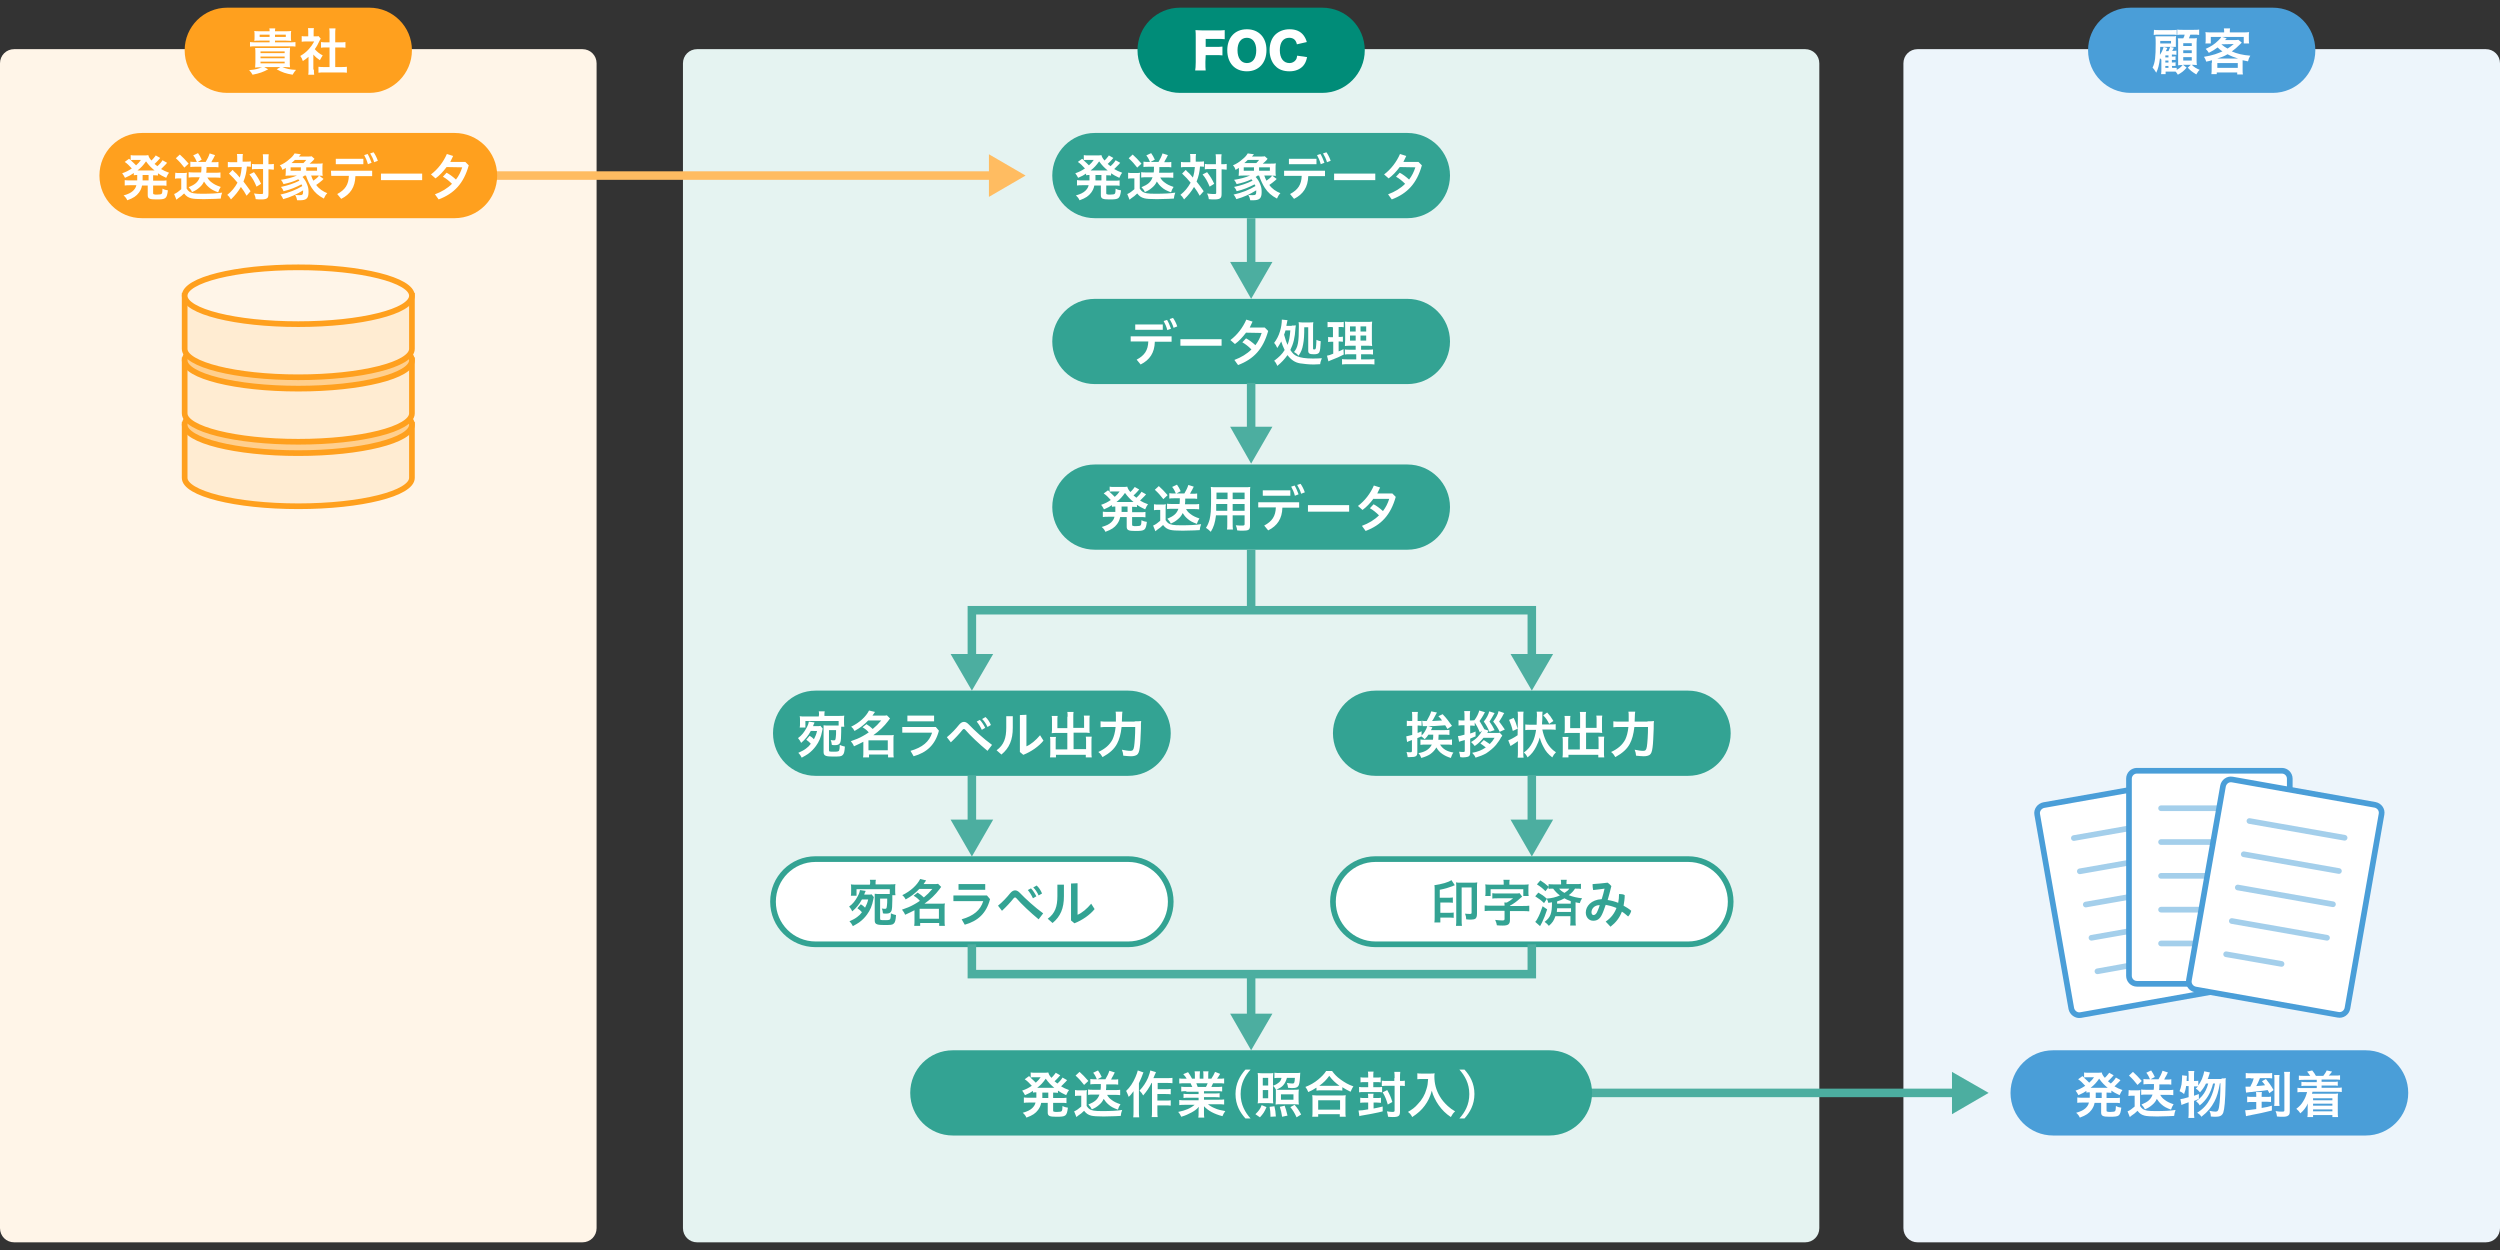 <?xml version="1.0" encoding="utf-8"?>
<!-- Generator: Adobe Illustrator 27.6.1, SVG Export Plug-In . SVG Version: 6.00 Build 0)  -->
<svg version="1.1" id="レイヤー_1" xmlns="http://www.w3.org/2000/svg" xmlns:xlink="http://www.w3.org/1999/xlink" x="0px"
	 y="0px" viewBox="0 0 880 440" style="enable-background:new 0 0 880 440;" xml:space="preserve">
<rect x="0" y="0" width="880" height="440" fill="#333333" stroke="none"/>
<style type="text/css">
	.st0{fill:#EDF5FB;}
	.st1{fill:#4A9ED8;}
	.st2{fill:#FFFFFF;}
	.st3{fill:#FFFFFF;stroke:#4A9ED8;stroke-width:2;stroke-linecap:round;stroke-linejoin:round;stroke-miterlimit:10;}
	.st4{fill:#FFFFFF;stroke:#A4CFEB;stroke-width:2;stroke-linecap:round;stroke-linejoin:round;stroke-miterlimit:10;}
	.st5{fill:#E5F3F1;}
	.st6{fill:#008C78;}
	.st7{fill:none;stroke:#4CAEA0;stroke-width:3;stroke-miterlimit:10;}
	.st8{fill:#4CAEA0;}
	.st9{fill:#33A393;}
	.st10{fill:#FFFFFF;stroke:#33A393;stroke-width:2;stroke-miterlimit:10;}
	.st11{fill:#FFF5E8;}
	.st12{fill:#FFA01E;}
	.st13{fill:none;stroke:#FFBC61;stroke-width:3;stroke-miterlimit:10;}
	.st14{fill:#FFBC61;}
	.st15{fill:#FFECD2;}
	.st16{fill:none;stroke:#FFA01E;stroke-width:2;stroke-miterlimit:10;}
	.st17{fill:#FFCF8E;stroke:#FFA01E;stroke-width:2;stroke-miterlimit:10;}
	.st18{fill:#FFF5E8;stroke:#FFA01E;stroke-width:2;stroke-miterlimit:10;}
</style>
<path class="st0" d="M875,437.3H675c-2.8,0-5-2.2-5-5v-410c0-2.8,2.2-5,5-5h200c2.8,0,5,2.2,5,5v410
	C880,435.1,877.8,437.3,875,437.3z"/>
<path class="st1" d="M800,32.7h-50c-8.3,0-15-6.7-15-15s6.7-15,15-15h50c8.3,0,15,6.7,15,15C815,25.9,808.3,32.7,800,32.7z"/>
<path class="st2" d="M764.6,23.9h1.6v0.7c0.9-0.5,1.5-1,2.1-1.7h-0.2c-0.6,0-0.9,0-1.4,0.1v-7.8c0-1.3,0-1.3-0.1-1.7h1.9
	c0.3-0.5,0.4-0.8,0.5-1.3h-1c-0.7,0-1.1,0-1.6,0.1v-1.9c0.5,0.1,0.9,0.1,1.9,0.1h3.9c1,0,1.5,0,1.9-0.1v1.9c-0.5-0.1-1-0.1-1.9-0.1
	H771c-0.2,0.5-0.3,0.8-0.5,1.3h1.1c0.9,0,1.3,0,1.7-0.1c0,0.5-0.1,1-0.1,1.6v6.1c0,0.7,0,1.2,0.1,1.8c-0.5,0-1-0.1-1.5-0.1h-0.3
	c1,1,1.5,1.2,2.8,1.8c-0.5,0.4-0.7,0.8-1.2,1.6c-1.6-1-2.1-1.4-3-2.4l1.1-1h-2.8l1.3,1c-1,1.2-1.8,1.8-3.1,2.5
	c-0.2-0.4-0.5-0.8-0.8-1.1h-3.5v0.9h-1.6c0.1-0.5,0.1-1,0.1-1.6V21c-0.2-0.3-0.3-0.3-0.5-0.5c-0.3,2.4-0.6,3.6-1.3,5.1
	c-0.6-1-0.9-1.4-1.3-1.8c0.9-1.8,1.1-3.8,1.1-8.5c0-1.3,0-1.7-0.1-2.5h5.7c0.9,0,1.2,0,1.6-0.1c-0.1,0.3-0.1,0.5-0.1,1.1v2.7h-5.5
	c-0.1,1.5-0.1,1.9-0.1,2.8c0.6-0.9,1-1.7,1.3-2.8l1.3,0.4c-0.1,0.3-0.2,0.5-0.3,0.6c-0.1,0.3-0.1,0.3-0.2,0.5h0.9
	c0.2-0.5,0.4-0.9,0.6-1.5l1.3,0.3c-0.1,0.3-0.5,1-0.6,1.1h0.2c0.6,0,0.9,0,1.3-0.1v1.5c-0.3,0-0.7-0.1-1.3-0.1h-0.3v0.7h0.3
	c0.5,0,0.8,0,1-0.1v1.3h-1.3V22h0.3c0.6,0,0.7,0,1-0.1v1.3h-1.3L764.6,23.9L764.6,23.9z M758.2,10.5c0.5,0.1,0.9,0.1,1.9,0.1h4.2
	c0.9,0,1.4,0,1.9-0.1v1.8c-0.5-0.1-0.9-0.1-1.6-0.1H760c-0.9,0-1.3,0-1.9,0.1L758.2,10.5L758.2,10.5z M760.4,14.8v0.5h3.8v-0.9h-3.8
	V14.8z M763.3,20.2v-0.7h-1.1v0.7H763.3z M762.2,22h1.1v-0.7h-1.1V22z M762.2,23.9h1.1v-0.7h-1.1V23.9z M768.5,16.2h3v-1h-3V16.2z
	 M768.5,18.7h3v-1h-3V18.7z M768.5,21.3h3v-1.2h-3V21.3z M778.6,22.1v-0.9c-0.7,0.2-1,0.3-2,0.5c-0.2-0.7-0.5-1.3-0.8-1.7
	c1.3-0.2,2.6-0.5,3.9-0.9c0.9-0.3,1.6-0.6,2.6-1c-0.7-0.5-1.1-0.8-1.7-1.4c-1.1,0.8-1.7,1.2-3.1,1.9c-0.3-0.5-0.6-0.9-1.1-1.4
	c1.8-0.8,3.1-1.6,4.5-3c0.4-0.4,0.8-0.8,1-1.2h-3.7v2.3h-1.9c0.1-0.4,0.1-0.8,0.1-1.3v-1.4c0-0.5,0-0.9-0.1-1.3
	c0.6,0.1,1.2,0.1,2,0.1h4.6v-0.3c0-0.5,0-0.6-0.1-1.1h2.2c-0.1,0.2-0.1,0.7-0.1,1.1v0.3h4.7c0.9,0,1.4,0,2.1-0.1
	c-0.1,0.4-0.1,0.7-0.1,1.3V14c0,0.5,0,1,0.1,1.3h-1.9V13h-7.6l1.6,0.5l-0.6,0.6h3.3c0.6,0,1,0,1.4-0.1l1.2,1l-0.5,0.5
	c-1.1,1.1-2,1.9-3,2.6c1.8,0.8,3.9,1.3,6.5,1.5c-0.4,0.7-0.6,1.1-0.8,2c-0.8-0.2-1.1-0.2-1.9-0.4v3.4c0,0.8,0,1.1,0.1,1.6h-2v-0.7
	h-7.2v0.6h-1.9c0.1-0.6,0.1-1.1,0.1-1.6v-2.4H778.6z M787.8,20.6c-1.3-0.4-2.4-0.8-3.7-1.5c-1.2,0.7-2,1-3.6,1.5H787.8z M780.5,23.9
	h7.2v-1.7h-7.2V23.9z M781.9,15.6c0.9,0.7,1.4,1.1,2.2,1.5c0.8-0.5,1.2-0.8,2.2-1.6C786.3,15.5,781.9,15.6,781.9,15.6z"/>
<path class="st1" d="M832.7,399.7h-110c-8.3,0-15-6.7-15-15s6.7-15,15-15h110c8.3,0,15,6.7,15,15S841,399.7,832.7,399.7z"/>
<path class="st2" d="M734.7,383.8c-1,0.7-1.7,1.1-3.1,1.7c-0.3-0.6-0.6-1.1-1-1.6c1.4-0.5,2.2-0.9,3.4-1.7c-1-1.1-1.6-1.7-2.5-2.3
	l1.5-1.1c0.3,0.2,0.3,0.2,0.6,0.5v-1.8c0.3,0.1,0.8,0.1,1.4,0.1h3.3c0.8,0,1.1,0,1.5-0.1c0.2,0.7,0.4,1.1,1.1,1.9
	c0.6-0.6,0.7-0.7,1-1.1c0.3-0.3,0.3-0.4,0.4-0.5l0.1-0.2l1.6,0.9c-0.1,0.1-0.3,0.3-0.7,0.8c-0.3,0.4-0.9,0.9-1.3,1.3
	c0.5,0.4,0.6,0.5,1,0.8c0.8-0.7,1.4-1.4,1.8-2.1l1.6,0.9c-0.1,0.1-0.1,0.2-0.5,0.6l-1.6,1.6c1,0.6,1.5,0.8,2.8,1.3
	c-0.4,0.5-0.5,0.7-1,1.8c-1.5-0.7-2-1-2.9-1.6v0.8c-0.5-0.1-0.8-0.1-1.7-0.1v1.9h2.8c0.9,0,1.3,0,1.9-0.1v1.9
	c-0.5-0.1-1.1-0.1-1.9-0.1h-2.8v2.6c0,0.4,0,0.4,0.3,0.5c0.2,0.1,0.5,0.1,1.1,0.1c1,0,1.4-0.1,1.6-0.3c0.2-0.2,0.3-0.8,0.3-1.8
	c0.7,0.4,1.2,0.5,1.9,0.6c-0.4,3-0.7,3.2-4.1,3.2c-2.4,0-3-0.3-3-1.5v-3.4h-2.3c-0.2,1.1-0.6,1.8-1.1,2.5c-0.9,1.2-1.9,1.9-4.1,2.7
	c-0.3-0.7-0.7-1.2-1.3-1.7c1.7-0.5,2.5-0.9,3.3-1.6c0.6-0.6,1-1.1,1.2-2h-2.2c-0.8,0-1.3,0-1.9,0.1v-1.9c0.5,0.1,1,0.1,1.9,0.1h2.5
	v-1.9c-0.5,0-0.7,0-1.2,0.1v-0.8L734.7,383.8z M734.5,379.2c-0.3,0-0.7,0-1,0.1c0.9,0.8,1.3,1.2,1.9,1.8c0.8-0.7,1.2-1.2,1.7-1.9
	H734.5L734.5,379.2z M741.5,382.9h0.4c-1.2-1-2-1.8-3-3.2c-1,1.4-1.7,2.2-3,3.2H741.5z M737.7,386.1v0.4h2.1v-1.9h-2.1V386.1z
	 M749.3,383.7c0.5,0.1,0.8,0.1,1.4,0.1h1.3c0.5,0,1,0,1.4-0.1c-0.1,0.5-0.1,1-0.1,1.9v3.7c0.4,0.6,0.6,0.8,1,1.1
	c0.8,0.5,1.7,0.7,4.4,0.7c3,0,5.3-0.1,7.1-0.4c-0.3,1-0.4,1.1-0.5,2.1c-0.7,0-0.7,0-2,0.1c-0.5,0-3.1,0.1-4,0.1
	c-2.2,0-3.7-0.1-4.4-0.3c-1.1-0.3-1.7-0.7-2.5-1.7c-0.7,0.7-1.3,1.2-2.1,1.7c-0.1,0.1-0.4,0.3-0.6,0.5l-0.8-2c0.8-0.3,1.7-1,2.5-1.7
	v-3.8h-1c-0.5,0-0.8,0-1.2,0.1L749.3,383.7L749.3,383.7z M750.8,377.3c1.3,1.2,1.6,1.5,3.1,3.2l-1.5,1.4c-1.1-1.4-1.7-2.1-3-3.3
	L750.8,377.3L750.8,377.3z M756.1,381.6c-0.6,0-1.1,0-1.6,0.1v-1.9c0.5,0.1,1,0.1,1.6,0.1h0.7c-0.4-0.9-0.6-1.4-1.3-2.3l1.7-0.8
	c0.5,0.7,0.9,1.4,1.3,2.3l-1.5,0.8h2.8c0.6-1,1.1-2,1.4-3l1.9,0.6l-0.6,1.2c-0.3,0.5-0.5,0.8-0.7,1.3h1c0.6,0,1.1,0,1.5-0.1v1.9
	c-0.6-0.1-1.1-0.1-1.7-0.1h-2.5c0,1,0,1.4-0.1,2h3.4c0.6,0,1.1,0,1.6-0.1v1.9c-0.6-0.1-1.1-0.1-1.7-0.1h-2.9
	c0.4,0.7,0.8,1.2,1.5,1.7c0.9,0.7,1.7,1.1,3.2,1.6c-0.4,0.6-0.7,1.2-0.9,1.9c-1.6-0.6-2.4-1-3.3-1.8c-0.7-0.6-1.2-1.2-1.7-2
	c-0.4,0.9-0.9,1.5-1.6,2.1c-0.8,0.7-1.4,1.1-2.6,1.6c-0.3-0.7-0.7-1.2-1.2-1.7c1.2-0.5,1.9-0.9,2.5-1.4s1.1-1.2,1.4-2.1h-2.4
	c-0.6,0-1.2,0-1.6,0.1v-1.9c0.5,0.1,1,0.1,1.6,0.1h2.8c0.1-0.6,0.1-0.8,0.1-2L756.1,381.6L756.1,381.6z M782,379.6
	c0.7,0,1.1,0,1.5-0.1c-0.1,0.6-0.1,0.6-0.1,2.2c-0.1,6-0.4,8.7-0.8,9.9c-0.4,1.1-1.2,1.5-2.7,1.5c-0.4,0-0.8,0-1.7-0.1
	c0-0.7-0.1-1.3-0.5-2c0.9,0.2,1.6,0.3,2.2,0.3c0.7,0,1-0.4,1.2-1.6c0.3-1.9,0.5-4.8,0.5-8.4h-0.2c-0.5,2.9-1,4.7-1.9,6.4
	c-1.1,2.1-2.3,3.6-4.6,5.4c-0.4-0.6-0.7-0.9-1.5-1.4c2.2-1.4,3.5-2.9,4.6-5c0.8-1.6,1.3-3.2,1.7-5.3H779c-0.9,3.5-2.3,5.8-4.7,7.7
	c-0.3-0.6-0.7-1-1.3-1.5c1-0.6,1.4-1,2.1-1.8c1.1-1.3,1.7-2.6,2.2-4.4h-0.8c-0.6,1.3-1.3,2.2-2.1,3.1c-0.6-0.7-0.9-1-1.5-1.3
	l0.8-0.8h-1.4v3.3c0.6-0.2,0.9-0.3,1.7-0.6v1.7c-0.8,0.4-1.1,0.5-1.7,0.7v4c0,0.7,0,1.4,0.1,2h-2.1c0.1-0.6,0.1-1.2,0.1-2V388
	c-0.7,0.3-1.3,0.4-1.6,0.6c-0.5,0.1-0.6,0.2-0.9,0.4l-0.4-2.1c0.8-0.1,1.2-0.2,2.9-0.7v-3.9h-0.9c-0.1,1-0.3,1.7-0.7,2.8
	c-0.6-0.5-0.9-0.7-1.6-1c0.3-0.8,0.5-1.3,0.7-2.4c0.1-0.9,0.2-1.8,0.2-2.5v-0.7l1.7,0.2c-0.1,1.1-0.1,1.2-0.1,1.8h0.7v-2
	c0-0.6,0-1-0.1-1.5h2.1c-0.1,0.5-0.1,0.9-0.1,1.5v2h0.4c0.6,0,0.8,0,1.1-0.1v1.7c0.5-0.7,0.9-1.5,1.3-2.3c0.4-1.1,0.7-2,0.8-2.7
	l2,0.4c-0.1,0.4-0.1,0.4-0.5,1.6c-0.1,0.2-0.1,0.4-0.3,0.7h4.9L782,379.6z M797.8,386.1c0.7,0,1.2,0,1.6-0.1v1.9
	c-0.5,0-1.1-0.1-1.6-0.1h-1.7v2.2c1.9-0.3,2.3-0.4,3.6-0.8v1.7c-1,0.3-2.7,0.6-3.8,0.9c-0.6,0.1-0.9,0.2-2.5,0.5
	c-0.3,0.1-0.8,0.1-1.4,0.3c-0.6,0.1-0.7,0.1-1.4,0.3l-0.3-2.1h0.2c0.6,0,1.5-0.1,3.7-0.4v-2.5h-1.5c-0.6,0-1.2,0-1.7,0.1v-2
	c0.6,0.1,1.1,0.1,1.7,0.1h1.5v-0.3c0-0.6,0-1-0.1-1.4h2.1c-0.1,0.4-0.1,0.8-0.1,1.4v0.3H797.8z M792.3,379.5c-0.7,0-1.3,0-1.8,0.1
	v-1.9c0.6,0.1,1.1,0.1,1.9,0.1h5.3c0.9,0,1.5,0,2.1-0.1v1.9c-0.6-0.1-1-0.1-1.7-0.1h-2.6c-0.4,1.1-0.8,1.9-1.3,2.8
	c1.7-0.1,2.4-0.2,3.1-0.3c-0.3-0.5-0.5-0.7-1.1-1.4l1.4-0.8c1.2,1.5,1.6,2,2.7,3.9l-1.5,1.1c-0.3-0.6-0.4-0.9-0.6-1.1
	c-1.4,0.2-1.7,0.3-5,0.6c-0.4,0.1-0.8,0.1-1,0.1c-0.4,0-0.6,0.1-0.8,0.1c-0.4,0-0.5,0.1-0.8,0.1l-0.2-2.1h1.7
	c0.5-0.9,0.9-1.8,1.2-2.9h-1L792.3,379.5z M802.4,378.4c-0.1,0.5-0.1,0.9-0.1,1.8v7.2c0,1,0,1.4,0.1,1.9h-1.9
	c0.1-0.5,0.1-0.9,0.1-1.9v-7.1c0-1,0-1.4-0.1-1.9H802.4z M806.1,377.3c-0.1,0.5-0.1,1.1-0.1,2.1V391c0,1-0.1,1.4-0.6,1.7
	c-0.4,0.3-0.9,0.4-2,0.4c-0.6,0-1.2,0-1.9-0.1c-0.1-0.8-0.2-1.2-0.5-1.9c1,0.2,1.6,0.2,2.3,0.2s0.8-0.1,0.8-0.5v-11.4
	c0-1,0-1.6-0.1-2.1L806.1,377.3L806.1,377.3z M811,380.1c-0.8,0-1.2,0-1.8,0.1v-1.6c0.5,0.1,0.9,0.1,1.8,0.1h2.2
	c-0.4-0.6-0.6-0.9-1.1-1.5l1.8-0.4c0.6,0.7,0.9,1.2,1.3,1.9h2.6c0.4-0.5,0.9-1.2,1.2-1.9l1.9,0.4c-0.5,0.7-0.8,1-1.2,1.4h2.2
	c0.8,0,1.3,0,1.8-0.1v1.6c-0.5-0.1-1-0.1-1.8-0.1h-4.7v0.8h4c0.9,0,1.2,0,1.7-0.1v1.5c-0.5-0.1-0.8-0.1-1.7-0.1h-4v0.8h5.3
	c0.9,0,1.3,0,1.8-0.1v1.6c-0.5-0.1-1-0.1-1.8-0.1H814c-0.1,0.3-0.1,0.5-0.2,0.7h7.5c0.6,0,1.1,0,1.7-0.1c-0.1,0.6-0.1,0.9-0.1,1.7
	v4.8c0,0.8,0,1.3,0.1,1.8h-2v-0.7h-6.8v0.7h-2c0.1-0.5,0.1-1,0.1-1.7v-1.8c0-0.3,0-1,0.1-1.3c-0.8,1.6-1.5,2.5-2.7,3.5
	c-0.4-0.7-0.9-1.2-1.4-1.6c1.2-0.9,1.8-1.6,2.4-2.6c0.7-1.1,1-1.9,1.4-3.3h-1.6c-0.9,0-1.3,0-1.8,0.1v-1.6c0.5,0.1,0.9,0.1,1.8,0.1
	h5v-0.8h-3.7c-0.9,0-1.2,0-1.7,0.1v-1.5c0.5,0.1,0.8,0.1,1.7,0.1h3.7v-0.8H811z M814.2,386.6v0.7h6.8v-0.7H814.2z M814.2,388.5v0.7
	h6.8v-0.7H814.2z M814.2,390.5v0.7h6.8v-0.7H814.2z"/>
<path class="st3" d="M782.6,348.4l-50.2,8.9c-1.5,0.3-3-0.8-3.3-2.3l-12-68.3c-0.3-1.5,0.8-3,2.3-3.3l50.2-8.9
	c1.5-0.3,3,0.8,3.3,2.3l12,68.3C785.2,346.7,784.2,348.2,782.6,348.4L782.6,348.4z"/>
<path class="st4" d="M730,295l33.5-5.9 M732.1,306.7l33.5-5.9 M734.2,318.4l33.5-5.9 M736.2,330.1l33.5-5.9 M738.3,341.9l19.5-3.5"
	/>
<path class="st3" d="M803.2,346.3h-51c-1.6,0-2.8-1.3-2.8-2.8v-69.4c0-1.6,1.3-2.8,2.8-2.8h51c1.6,0,2.8,1.3,2.8,2.8v69.4
	C806,345,804.8,346.3,803.2,346.3z"/>
<path class="st4" d="M760.7,284.5h34 M760.7,296.4h34 M760.7,308.3h34 M760.7,320.2h34 M760.7,332.1h19.8"/>
<path class="st3" d="M823,357.2l-50.2-8.9c-1.5-0.3-2.6-1.7-2.3-3.3l12-68.3c0.3-1.5,1.7-2.6,3.3-2.3l50.2,8.9
	c1.5,0.3,2.6,1.7,2.3,3.3l-12,68.3C826,356.5,824.5,357.5,823,357.2z"/>
<path class="st4" d="M791.8,289l33.5,5.9 M789.8,300.7l33.5,5.9 M787.7,312.4l33.5,5.9 M785.6,324.2l33.5,5.9 M783.6,335.9l19.5,3.4
	"/>
<path class="st5" d="M635.4,437.3h-390c-2.8,0-5-2.2-5-5v-410c0-2.8,2.2-5,5-5h390c2.8,0,5,2.2,5,5v410
	C640.4,435.1,638.2,437.3,635.4,437.3z"/>
<path class="st6" d="M465.4,32.7h-50c-8.3,0-15-6.7-15-15s6.7-15,15-15h50c8.3,0,15,6.7,15,15C480.4,25.9,473.7,32.7,465.4,32.7z"/>
<path class="st7" d="M342.1,273.1v17.6"/>
<path class="st8" d="M349.6,288.5l-7.5,13l-7.5-13H349.6z"/>
<path class="st9" d="M495.4,76.8h-110c-8.3,0-15-6.7-15-15s6.7-15,15-15h110c8.3,0,15,6.7,15,15S503.7,76.8,495.4,76.8z"/>
<path class="st2" d="M382.6,60.9c-1,0.7-1.7,1.1-3.1,1.7c-0.3-0.6-0.6-1.1-1-1.6c1.4-0.5,2.2-0.9,3.4-1.7c-1-1.1-1.6-1.7-2.5-2.3
	l1.5-1.1c0.3,0.2,0.3,0.2,0.6,0.5v-1.8c0.3,0.1,0.8,0.1,1.4,0.1h3.3c0.8,0,1.1,0,1.5-0.1c0.2,0.7,0.4,1.1,1.1,1.9
	c0.6-0.6,0.7-0.7,1-1.1c0.3-0.3,0.3-0.4,0.4-0.5l0.1-0.2l1.6,0.9c-0.1,0.1-0.3,0.3-0.7,0.8c-0.3,0.4-0.9,0.9-1.3,1.3
	c0.5,0.4,0.6,0.5,1,0.8c0.8-0.7,1.4-1.4,1.8-2.1l1.6,0.9c-0.1,0.1-0.1,0.2-0.5,0.6l-1.6,1.6c1,0.6,1.5,0.8,2.8,1.3
	c-0.4,0.5-0.5,0.7-1,1.8c-1.5-0.7-2-1-2.9-1.6v0.8c-0.5-0.1-0.8-0.1-1.7-0.1v1.9h2.8c0.9,0,1.3,0,1.9-0.1v1.9
	c-0.5-0.1-1.1-0.1-1.9-0.1h-2.8v2.6c0,0.4,0,0.4,0.3,0.5c0.2,0.1,0.5,0.1,1.1,0.1c1,0,1.4-0.1,1.6-0.3c0.2-0.2,0.3-0.8,0.3-1.8
	c0.7,0.4,1.2,0.5,1.9,0.6c-0.4,3-0.7,3.2-4.1,3.2c-2.4,0-3-0.3-3-1.5v-3.4h-2.3c-0.2,1.1-0.6,1.8-1.1,2.5c-0.9,1.2-1.9,1.9-4.1,2.7
	c-0.3-0.7-0.7-1.2-1.3-1.7c1.7-0.5,2.5-0.9,3.3-1.6c0.6-0.6,1-1.1,1.2-2H381c-0.8,0-1.3,0-1.9,0.1v-1.9c0.5,0.1,1,0.1,1.9,0.1h2.5
	v-1.9c-0.5,0-0.7,0-1.2,0.1v-0.8L382.6,60.9z M382.4,56.3c-0.3,0-0.7,0-1,0.1c0.9,0.8,1.3,1.2,1.9,1.8c0.8-0.7,1.2-1.2,1.7-1.9
	C385,56.3,382.4,56.3,382.4,56.3z M389.5,60h0.4c-1.2-1-2-1.8-3-3.2c-1,1.4-1.7,2.2-3,3.2H389.5z M385.6,63.1v0.4h2.1v-1.9h-2.1
	V63.1z M397.2,60.8c0.5,0.1,0.8,0.1,1.4,0.1h1.3c0.5,0,1,0,1.4-0.1c-0.1,0.5-0.1,1-0.1,1.9v3.7c0.4,0.6,0.6,0.8,1,1.1
	c0.8,0.5,1.7,0.7,4.4,0.7c3,0,5.3-0.1,7.1-0.4c-0.3,1-0.4,1.1-0.5,2.1c-0.7,0-0.7,0-2,0.1c-0.5,0-3.1,0.1-4,0.1
	c-2.2,0-3.7-0.1-4.4-0.3c-1.1-0.3-1.7-0.7-2.5-1.7c-0.7,0.7-1.3,1.2-2.1,1.7c-0.1,0.1-0.4,0.3-0.6,0.5l-0.8-2c0.8-0.3,1.7-1,2.5-1.7
	v-3.8h-1c-0.5,0-0.8,0-1.2,0.1v-2.1L397.2,60.8z M398.7,54.4c1.3,1.2,1.6,1.5,3.1,3.2l-1.5,1.4c-1.1-1.4-1.7-2.1-3-3.3
	C397.3,55.7,398.7,54.4,398.7,54.4z M404.1,58.7c-0.6,0-1.1,0-1.6,0.1v-1.9c0.5,0.1,1,0.1,1.6,0.1h0.7c-0.4-0.9-0.6-1.4-1.3-2.3
	l1.7-0.8c0.5,0.7,0.9,1.4,1.3,2.3L405,57h2.8c0.6-1,1.1-2,1.4-3l1.9,0.6l-0.6,1.2c-0.3,0.5-0.5,0.8-0.7,1.3h1c0.6,0,1.1,0,1.5-0.1
	v1.9c-0.6-0.1-1.1-0.1-1.7-0.1h-2.5c0,1,0,1.4-0.1,2h3.4c0.6,0,1.1,0,1.6-0.1v1.9c-0.6-0.1-1.1-0.1-1.7-0.1h-2.9
	c0.4,0.7,0.8,1.2,1.5,1.7c0.9,0.7,1.7,1.1,3.2,1.6c-0.4,0.6-0.7,1.2-0.9,1.9c-1.6-0.6-2.4-1-3.3-1.8c-0.7-0.6-1.2-1.2-1.7-2
	c-0.4,0.9-0.9,1.5-1.6,2.1c-0.8,0.7-1.4,1.1-2.6,1.6c-0.3-0.7-0.7-1.2-1.2-1.7c1.2-0.5,1.9-0.9,2.5-1.4s1.1-1.2,1.4-2.1h-2.4
	c-0.6,0-1.2,0-1.6,0.1v-1.9c0.5,0.1,1,0.1,1.6,0.1h2.8c0.1-0.6,0.1-0.8,0.1-2L404.1,58.7L404.1,58.7z M419,55.9c0-0.8,0-1.2-0.1-1.7
	h2.1c-0.1,0.5-0.1,1-0.1,1.7v1h1.2c0.7,0,1.2,0,1.7-0.1v1.9c-0.4,0-0.7-0.1-1.4-0.1c-0.1,1.8-0.5,3.6-1.2,5.3
	c1.1,1.4,1.2,1.6,2.5,3.4l-1.4,1.6c-0.7-1.3-1-1.7-2-3.1c-1,1.7-1.9,2.8-3.5,4.4c-0.5-0.8-0.7-1.1-1.3-1.6c1.6-1.3,2.6-2.5,3.6-4.3
	c-0.8-1-1.8-2.1-3-3.2l1.3-1.3c0.3,0.4,0.3,0.4,1.4,1.4c0.1,0.1,0.4,0.5,1.1,1.3c0.4-1.2,0.6-2.5,0.7-3.7h-3.3c-0.7,0-1.1,0-1.6,0.1
	V57c0.5,0.1,1,0.1,1.7,0.1h1.6L419,55.9L419,55.9z M424.9,60.6c1.2,1.6,1.7,2.4,2.5,4.1l-1.6,1c-0.8-1.9-1.4-3-2.5-4.3
	C423.3,61.4,424.9,60.6,424.9,60.6z M425.8,59.5c-0.7,0-1.2,0-1.7,0.1v-1.9c0.5,0.1,0.9,0.1,1.7,0.1h2.2v-1.4c0-1,0-1.6-0.1-2.1h2.1
	c-0.1,0.6-0.1,1.2-0.1,2.1v1.4h0.2c0.7,0,1.2,0,1.7-0.1v2h-0.4c-0.2,0-0.8-0.1-1.3-0.1H430v8.5c0,0.9-0.1,1.2-0.3,1.5
	c-0.3,0.4-1,0.6-2.1,0.6c-0.7,0-1.4,0-2.1-0.1c-0.1-0.9-0.3-1.3-0.6-2c0.6,0.1,1.7,0.2,2.1,0.2c1,0,1.1,0,1.1-0.4v-8.4L425.8,59.5
	L425.8,59.5z M445,61.7c0.3,1,0.5,1.3,0.8,1.9c0.9-0.6,1.6-1.2,2-1.8l1.6,1.2c-0.2,0.1-0.2,0.2-0.4,0.4c-0.8,0.7-1.6,1.3-2.2,1.7
	c1,1.4,2.4,2.3,3.9,2.9c-0.6,0.6-0.9,1.2-1.2,1.9c-1.9-1-3.2-2.1-4.3-3.8c-0.7-1.1-1.5-2.7-2-4.3h-0.5c-0.3,0.2-0.4,0.3-0.7,0.5
	c0.7,0.8,1.2,1.5,1.6,2.6c0.4,1,0.5,1.6,0.5,2.7c0,2.2-0.7,2.9-3.1,2.9h-0.9c-0.2-0.9-0.3-1.2-0.7-1.9c0.6,0.1,1.1,0.1,1.5,0.1
	c1.1,0,1.3-0.2,1.3-1.4V67c-2.1,1.3-4.4,2.4-7,3.1c-0.3-0.6-0.5-1.1-1-1.6c2.8-0.6,5.6-1.7,7.7-3c-0.1-0.3-0.1-0.4-0.3-0.6
	c-1.9,1-4,1.9-6.3,2.4c-0.3-0.8-0.5-1-0.9-1.5c2.4-0.5,4.5-1.2,6.5-2.2c-0.2-0.2-0.2-0.3-0.4-0.5c-1.6,0.8-3.3,1.3-5.2,1.7
	c-0.3-0.7-0.5-1-0.9-1.5c2-0.3,4-0.8,5.6-1.5h-2.3c-0.7,0-1.2,0-1.7,0.1c0-0.4,0.1-0.8,0.1-1.5v-1.3c-0.5,0.3-0.6,0.4-1.2,0.7
	c-0.2-0.7-0.4-1.1-0.9-1.6c1.2-0.5,2.3-1.2,3.3-2.1c0.9-0.7,1.5-1.4,1.9-2.1l2.2,0.3l-0.7,0.8h2.8c0.6,0,1.5,0,1.7-0.1l1,0.9
	c-0.2,0.2-0.2,0.2-0.4,0.5c-0.5,0.5-0.7,0.7-1.3,1.2h2.7c0.9,0,1.4,0,1.9-0.1C449,58,449,58.4,449,59v1.4c0,0.6,0,1.1,0.1,1.5
	c-0.5,0-0.9-0.1-1.7-0.1H445V61.7z M441.4,60.1v-1.2h-3.6v1.2H441.4z M442.2,57.4c0.4-0.4,0.7-0.7,1-1.1h-4
	c-0.4,0.4-0.7,0.7-1.2,1.1H442.2z M447,60.1v-1.2h-3.8v1.2H447z M452,60.1h14.4V62h-5.9c-0.1,3.9-1.8,6.4-5,8l-1.4-1.7
	c2.8-1.5,4-3.3,4.1-6.4H452L452,60.1L452,60.1z M453.7,55.9h9.7v1.9h-9.7V55.9z M464.8,54.2c0.5,0.8,1,2,1.4,3.1l-1.3,0.5
	c-0.3-1.2-0.8-2.3-1.3-3.2L464.8,54.2L464.8,54.2z M466.9,53.6c0.5,0.7,1.1,1.8,1.5,3l-1.3,0.5c-0.3-1.1-0.9-2.3-1.4-3.1L466.9,53.6
	L466.9,53.6z M484.1,61.1v2.3h-14.5v-2.3H484.1z M492.7,58.8c-1.2,1.6-2.5,3-3.9,4l-1.6-1.4c2.4-1.8,4.4-4.4,5.6-7.2l2.2,0.7
	c-0.3,0.7-0.7,1.4-1,2.1h5.3l1.2,1.2c-1.8,6.4-5.1,9.9-10.6,12l-1.3-1.8c2.4-0.9,4.4-2.1,6-3.7c-1-1-2.1-1.9-3.2-2.5l1.3-1.4
	c1,0.5,2.2,1.4,3.3,2.4c1-1.3,1.7-2.7,2.2-4.3L492.7,58.8L492.7,58.8z"/>
<path class="st9" d="M495.4,135.2h-110c-8.3,0-15-6.7-15-15s6.7-15,15-15h110c8.3,0,15,6.7,15,15S503.7,135.2,495.4,135.2z"/>
<path class="st2" d="M398,118.4h14.4v1.9h-5.9c-0.1,3.9-1.8,6.4-5,8l-1.4-1.7c2.8-1.5,4-3.3,4.1-6.4H398V118.4z M399.6,114.2h9.7
	v1.9h-9.7V114.2z M410.8,112.6c0.5,0.8,1,2,1.4,3.1l-1.3,0.5c-0.3-1.2-0.8-2.3-1.3-3.2L410.8,112.6L410.8,112.6z M412.9,111.9
	c0.5,0.7,1.1,1.8,1.5,3l-1.3,0.5c-0.3-1.1-0.9-2.3-1.4-3.1L412.9,111.9L412.9,111.9z M430,119.4v2.3h-14.5v-2.3H430L430,119.4z
	 M438.6,117.1c-1.2,1.6-2.5,3-3.9,4l-1.6-1.4c2.4-1.8,4.4-4.4,5.6-7.2l2.2,0.7c-0.3,0.7-0.7,1.4-1,2.1h5.3l1.2,1.2
	c-1.8,6.4-5.1,9.9-10.6,12l-1.3-1.8c2.4-0.9,4.4-2.1,6-3.7c-1-1-2.1-1.9-3.2-2.5l1.3-1.4c1,0.5,2.2,1.4,3.3,2.4
	c1-1.3,1.7-2.7,2.2-4.3L438.6,117.1L438.6,117.1z M454.7,114.6c0.7,0,1,0,1.4-0.1c0,0.4,0,0.4-0.1,1c-0.2,3.5-0.7,5.4-1.8,7.7
	c0.8,1.2,1.4,1.8,2.4,2.2c1.1,0.5,2.9,0.8,5.4,0.8c0.8,0,1.9,0,3.3-0.1c-0.3,0.8-0.5,1.2-0.6,2.1c-0.6,0-1.7,0.1-2.3,0.1
	c-1.6,0-3.5-0.2-4.8-0.4c-1.8-0.3-3.2-1.3-4.4-2.9c-1.1,1.5-2.1,2.6-3.6,3.8c-0.3-0.8-0.6-1.3-1.1-1.8c1.7-1.3,2.8-2.3,3.7-3.8
	c-0.6-1.3-0.8-1.7-1.2-3c-0.5,0.9-0.8,1.4-1.4,2.3c-0.4-0.9-0.6-1.2-1.1-1.8c0.9-1.2,1.6-2.5,2.1-4.2c0.4-1.3,0.6-2.9,0.6-3.7v-0.3
	l2,0.2c-0.1,0.3-0.1,0.5-0.2,1c-0.1,0.3-0.1,0.5-0.2,1h1.9L454.7,114.6z M452.5,116.3c-0.1,0.5-0.3,0.9-0.5,1.5
	c0.6,2.1,0.7,2.4,1.2,3.6c0.6-1.5,0.8-2.7,1-5.1H452.5z M459.1,115.2c0,2.9-0.1,4.5-0.4,6c-0.3,1.7-0.7,2.7-1.6,4
	c-0.5-0.6-0.8-0.8-1.6-1.3c1.4-1.7,1.7-3.4,1.7-9.1c0-0.6,0-1-0.1-1.4c0.3,0,0.6,0.1,1.3,0.1h2.3c0.8,0,1.3,0,1.6-0.1
	c-0.1,0.4-0.1,0.8-0.1,1.6v7.7c0,0.3,0.1,0.3,0.4,0.3c0.4,0,0.5-0.1,0.6-0.6s0.1-1.2,0.2-2.8c0.5,0.3,1,0.4,1.5,0.5
	c-0.1,2.2-0.2,3.3-0.5,3.9c-0.3,0.5-0.8,0.7-1.9,0.7c-1.6,0-2-0.3-2-1.3v-8.2C460.5,115.2,459.1,115.2,459.1,115.2z M468.6,115.1
	c-0.6,0-0.9,0-1.3,0.1v-1.9c0.4,0.1,0.9,0.1,1.6,0.1h2.5c0.7,0,1.1,0,1.6-0.1v1.9c-0.5-0.1-0.8-0.1-1.3-0.1h-0.5v3.5h0.4
	c0.5,0,0.7,0,1.1-0.1v1.8c-0.4,0-0.7-0.1-1.1-0.1h-0.4v3.5c0.7-0.3,1-0.4,1.7-0.8l0.1,1.9c-1.5,0.8-2.2,1.1-5,2.2
	c-0.1,0.1-0.2,0.1-0.4,0.2l-0.5-2c0.6-0.1,1-0.2,2.2-0.7v-4.2h-0.6c-0.5,0-0.8,0-1.2,0.1v-1.8c0.4,0.1,0.7,0.1,1.2,0.1h0.5v-3.5
	L468.6,115.1L468.6,115.1z M477.2,124.7h-2c-1,0-1.4,0-1.8,0.1V123c0.5,0.1,0.8,0.1,1.8,0.1h2v-1.4h-1.7c-1.2,0-1.6,0-2.1,0.1
	c0-0.4,0-0.4,0.1-2.2v-4c0-1.2,0-1.8-0.1-2.4c0.7,0.1,1.2,0.1,2.4,0.1h4.9c1.3,0,1.8,0,2.3-0.1c-0.1,0.5-0.1,1.4-0.1,2.4v3.8
	c0,1.2,0,1.8,0.1,2.4c-0.6-0.1-0.9-0.1-1.9-0.1h-2v1.4h2.3c1,0,1.4,0,1.9-0.1v1.8c-0.5-0.1-1-0.1-1.9-0.1h-2.3v1.8h2.8
	c0.9,0,1.4,0,1.9-0.1v1.9c-0.6-0.1-1-0.1-2-0.1h-7.4c-1,0-1.4,0-2,0.1v-1.9c0.5,0.1,0.9,0.1,1.8,0.1h3.2v-1.8L477.2,124.7z
	 M475.2,114.9v1.8h2v-1.8H475.2z M475.2,118.1v1.8h2v-1.8H475.2z M478.9,116.7h2v-1.8h-2V116.7z M478.9,119.9h2v-1.8h-2V119.9z"/>
<path class="st9" d="M495.4,193.5h-110c-8.3,0-15-6.7-15-15s6.7-15,15-15h110c8.3,0,15,6.7,15,15S503.7,193.5,495.4,193.5z"/>
<path class="st2" d="M391.7,177.6c-1,0.7-1.7,1.1-3.1,1.7c-0.3-0.6-0.6-1.1-1-1.6c1.4-0.5,2.2-0.9,3.4-1.7c-1-1.1-1.6-1.7-2.5-2.3
	l1.5-1.1c0.3,0.2,0.3,0.2,0.6,0.5v-1.8c0.3,0.1,0.8,0.1,1.4,0.1h3.3c0.8,0,1.1,0,1.5-0.1c0.2,0.7,0.4,1.1,1.1,1.9
	c0.6-0.6,0.7-0.7,1-1.1c0.3-0.3,0.3-0.4,0.4-0.5l0.1-0.2l1.6,0.9c-0.1,0.1-0.3,0.3-0.7,0.8c-0.3,0.4-0.9,0.9-1.3,1.3
	c0.5,0.4,0.6,0.5,1,0.8c0.8-0.7,1.4-1.4,1.8-2.1l1.6,0.9c-0.1,0.1-0.1,0.2-0.5,0.6l-1.6,1.6c1,0.6,1.5,0.8,2.8,1.3
	c-0.4,0.5-0.5,0.7-1,1.8c-1.5-0.7-2-1-2.9-1.6v0.8c-0.5-0.1-0.8-0.1-1.7-0.1v1.9h2.8c0.9,0,1.3,0,1.9-0.1v1.9
	c-0.5-0.1-1.1-0.1-1.9-0.1h-2.8v2.6c0,0.4,0,0.4,0.3,0.5c0.2,0.1,0.5,0.1,1.1,0.1c1,0,1.4-0.1,1.6-0.3s0.3-0.8,0.3-1.8
	c0.7,0.4,1.2,0.5,1.9,0.6c-0.4,3-0.7,3.2-4.1,3.2c-2.4,0-3-0.3-3-1.5V182h-2.3c-0.2,1.1-0.6,1.8-1.1,2.5c-0.9,1.2-1.9,1.9-4.1,2.7
	c-0.3-0.7-0.7-1.2-1.3-1.7c1.7-0.5,2.5-0.9,3.3-1.6c0.6-0.6,1-1.1,1.2-2h-2.2c-0.8,0-1.3,0-1.9,0.1v-1.9c0.5,0.1,1,0.1,1.9,0.1h2.5
	v-1.9c-0.5,0-0.7,0-1.2,0.1v-0.8L391.7,177.6z M391.5,173c-0.3,0-0.7,0-1,0.1c0.9,0.8,1.3,1.2,1.9,1.8c0.8-0.7,1.2-1.2,1.7-1.9
	L391.5,173L391.5,173z M398.6,176.7h0.4c-1.2-1-2-1.8-3-3.2c-1,1.4-1.7,2.2-3,3.2H398.6z M394.8,179.8v0.4h2.1v-1.9h-2.1V179.8z
	 M406.3,177.5c0.5,0.1,0.8,0.1,1.4,0.1h1.3c0.5,0,1,0,1.4-0.1c-0.1,0.5-0.1,1-0.1,1.9v3.7c0.4,0.6,0.6,0.8,1,1.1
	c0.8,0.5,1.7,0.7,4.4,0.7c3,0,5.3-0.1,7.1-0.4c-0.3,1-0.4,1.1-0.5,2.1c-0.7,0-0.7,0-2,0.1c-0.5,0-3.1,0.1-4,0.1
	c-2.2,0-3.7-0.1-4.4-0.3c-1.1-0.3-1.7-0.7-2.5-1.7c-0.7,0.7-1.3,1.2-2.1,1.7c-0.1,0.1-0.4,0.3-0.6,0.5l-0.8-2c0.8-0.3,1.7-1,2.5-1.7
	v-3.8h-1c-0.5,0-0.8,0-1.2,0.1v-2.1L406.3,177.5z M407.9,171.1c1.3,1.2,1.6,1.5,3.1,3.2l-1.5,1.4c-1.1-1.4-1.7-2.1-3-3.3
	L407.9,171.1L407.9,171.1z M413.2,175.4c-0.6,0-1.1,0-1.6,0.1v-1.9c0.5,0.1,1,0.1,1.6,0.1h0.7c-0.4-0.9-0.6-1.4-1.3-2.3l1.7-0.8
	c0.5,0.7,0.9,1.4,1.3,2.3l-1.5,0.8h2.8c0.6-1,1.1-2,1.4-3l1.9,0.6l-0.6,1.2c-0.3,0.5-0.5,0.8-0.7,1.3h1c0.6,0,1.1,0,1.5-0.1v1.9
	c-0.6-0.1-1.1-0.1-1.7-0.1h-2.5c0,1,0,1.4-0.1,2h3.4c0.6,0,1.1,0,1.6-0.1v1.9c-0.6-0.1-1.1-0.1-1.7-0.1h-2.9
	c0.4,0.7,0.8,1.2,1.5,1.7c0.9,0.7,1.7,1.1,3.2,1.6c-0.4,0.6-0.7,1.2-0.9,1.9c-1.6-0.6-2.4-1-3.3-1.8c-0.7-0.6-1.2-1.2-1.7-2
	c-0.4,0.9-0.9,1.5-1.6,2.1c-0.8,0.7-1.4,1.1-2.6,1.6c-0.3-0.7-0.7-1.2-1.2-1.7c1.2-0.5,1.9-0.9,2.5-1.4s1.1-1.2,1.4-2.1h-2.4
	c-0.6,0-1.2,0-1.6,0.1v-1.9c0.5,0.1,1,0.1,1.6,0.1h2.8c0.1-0.6,0.1-0.8,0.1-2L413.2,175.4L413.2,175.4z M428,181.6
	c-0.3,2.4-0.8,4-1.8,5.6c-0.7-0.7-1-0.9-1.7-1.4c0.6-0.9,1-1.9,1.3-3c0.2-0.8,0.3-1.8,0.4-2.7c0.1-1.5,0.1-4,0.1-6.1
	c0-1.3,0-1.8-0.1-2.6c0.6,0.1,1.1,0.1,2,0.1h9.9c1,0,1.5,0,2-0.1c-0.1,0.6-0.1,1-0.1,2V185c0,1.5-0.5,1.8-2.5,1.8
	c-0.6,0-1.4,0-2-0.1c-0.1-0.7-0.2-1.1-0.5-1.8c0.9,0.1,1.7,0.1,2.2,0.1c0.7,0,0.9-0.1,0.9-0.5v-3.1h-4.2v2.9c0,1,0,1.6,0.1,2.1h-2.1
	c0.1-0.5,0.1-1,0.1-2.1v-2.9h-4L428,181.6z M432,177.4h-3.9v2.4h3.9V177.4z M432,173.4h-3.8v2.3h3.9v-2.3H432z M438.1,175.7v-2.3
	h-4.2v2.3H438.1z M438.1,179.8v-2.4h-4.2v2.4H438.1z M442.9,176.8h14.4v1.9h-5.9c-0.1,3.9-1.8,6.4-5,8L445,185
	c2.8-1.5,4-3.3,4.1-6.4h-6.2V176.8L442.9,176.8z M444.5,172.6h9.7v1.9h-9.7V172.6z M455.7,170.9c0.5,0.8,1,2,1.4,3.1l-1.3,0.5
	c-0.3-1.2-0.8-2.3-1.3-3.2L455.7,170.9L455.7,170.9z M457.8,170.3c0.5,0.7,1.1,1.8,1.5,3l-1.3,0.5c-0.3-1.1-0.9-2.3-1.4-3.1
	L457.8,170.3L457.8,170.3z M474.9,177.8v2.3h-14.5v-2.3H474.9z M483.5,175.5c-1.2,1.6-2.5,3-3.9,4l-1.6-1.4c2.4-1.8,4.4-4.4,5.6-7.2
	l2.2,0.7c-0.3,0.7-0.7,1.4-1,2.1h5.3l1.2,1.2c-1.8,6.4-5.1,9.9-10.6,12l-1.3-1.8c2.4-0.9,4.4-2.1,6-3.7c-1-1-2.1-1.9-3.2-2.5
	l1.3-1.4c1,0.5,2.2,1.4,3.3,2.4c1-1.3,1.7-2.7,2.2-4.3h-5.5V175.5z"/>
<path class="st7" d="M539.2,384.7h150.1"/>
<path class="st8" d="M687.1,377.3l12.9,7.4l-12.9,7.5V377.3z"/>
<path class="st9" d="M545.4,399.7h-210c-8.3,0-15-6.7-15-15s6.7-15,15-15h210c8.3,0,15,6.7,15,15S553.7,399.7,545.4,399.7z"/>
<path class="st2" d="M363.9,383.8c-1,0.7-1.7,1.1-3.1,1.7c-0.3-0.6-0.6-1.1-1-1.6c1.4-0.5,2.2-0.9,3.4-1.7c-1-1.1-1.6-1.7-2.5-2.3
	l1.5-1.1c0.3,0.2,0.3,0.2,0.6,0.5v-1.8c0.3,0.1,0.8,0.1,1.4,0.1h3.3c0.8,0,1.1,0,1.5-0.1c0.2,0.7,0.4,1.1,1.1,1.9
	c0.6-0.6,0.7-0.7,1-1.1c0.3-0.3,0.3-0.4,0.4-0.5l0.1-0.2l1.6,0.9c-0.1,0.1-0.3,0.3-0.7,0.8c-0.3,0.4-0.9,0.9-1.3,1.3
	c0.5,0.4,0.6,0.5,1,0.8c0.8-0.7,1.4-1.4,1.8-2.1l1.6,0.9c-0.1,0.1-0.1,0.2-0.5,0.6l-1.6,1.6c1,0.6,1.5,0.8,2.8,1.3
	c-0.4,0.5-0.5,0.7-1,1.8c-1.5-0.7-2-1-2.9-1.6v0.8c-0.5-0.1-0.8-0.1-1.7-0.1v1.9h2.8c0.9,0,1.3,0,1.9-0.1v1.9
	c-0.5-0.1-1.1-0.1-1.9-0.1h-2.8v2.6c0,0.4,0,0.4,0.3,0.5c0.2,0.1,0.5,0.1,1.1,0.1c1,0,1.4-0.1,1.6-0.3c0.2-0.2,0.3-0.8,0.3-1.8
	c0.7,0.4,1.2,0.5,1.9,0.6c-0.4,3-0.7,3.2-4.1,3.2c-2.4,0-3-0.3-3-1.5v-3.4h-2.3c-0.2,1.1-0.6,1.8-1.1,2.5c-0.9,1.2-1.9,1.9-4.1,2.7
	c-0.3-0.7-0.7-1.2-1.3-1.7c1.7-0.5,2.5-0.9,3.3-1.6c0.6-0.6,1-1.1,1.2-2h-2.2c-0.8,0-1.3,0-1.9,0.1v-1.9c0.5,0.1,1,0.1,1.9,0.1h2.5
	v-1.9c-0.5,0-0.7,0-1.2,0.1v-0.8L363.9,383.8z M363.7,379.2c-0.3,0-0.7,0-1,0.1c0.9,0.8,1.3,1.2,1.9,1.8c0.8-0.7,1.2-1.2,1.7-1.9
	H363.7z M370.7,382.9h0.4c-1.2-1-2-1.8-3-3.2c-1,1.4-1.7,2.2-3,3.2H370.7z M366.9,386.1v0.4h2.1v-1.9h-2.1V386.1z M378.5,383.7
	c0.5,0.1,0.8,0.1,1.4,0.1h1.3c0.5,0,1,0,1.4-0.1c-0.1,0.5-0.1,1-0.1,1.9v3.7c0.4,0.6,0.6,0.8,1,1.1c0.8,0.5,1.7,0.7,4.4,0.7
	c3,0,5.3-0.1,7.1-0.4c-0.3,1-0.4,1.1-0.5,2.1c-0.7,0-0.7,0-2,0.1c-0.5,0-3.1,0.1-4,0.1c-2.2,0-3.7-0.1-4.4-0.3
	c-1.1-0.3-1.7-0.7-2.5-1.7c-0.7,0.7-1.3,1.2-2.1,1.7c-0.1,0.1-0.4,0.3-0.6,0.5l-0.8-2c0.8-0.3,1.7-1,2.5-1.7v-3.8h-1
	c-0.5,0-0.8,0-1.2,0.1v-2.1L378.5,383.7z M380,377.3c1.3,1.2,1.6,1.5,3.1,3.2l-1.5,1.4c-1.1-1.4-1.7-2.1-3-3.3L380,377.3L380,377.3z
	 M385.4,381.6c-0.6,0-1.1,0-1.6,0.1v-1.9c0.5,0.1,1,0.1,1.6,0.1h0.7c-0.4-0.9-0.6-1.4-1.3-2.3l1.7-0.8c0.5,0.7,0.9,1.4,1.3,2.3
	l-1.5,0.8h2.8c0.6-1,1.1-2,1.4-3l1.9,0.6l-0.6,1.2c-0.3,0.5-0.5,0.8-0.7,1.3h1c0.6,0,1.1,0,1.5-0.1v1.9c-0.6-0.1-1.1-0.1-1.7-0.1
	h-2.5c0,1,0,1.4-0.1,2h3.4c0.6,0,1.1,0,1.6-0.1v1.9c-0.6-0.1-1.1-0.1-1.7-0.1h-2.9c0.4,0.7,0.8,1.2,1.5,1.7c0.9,0.7,1.7,1.1,3.2,1.6
	c-0.4,0.6-0.7,1.2-0.9,1.9c-1.6-0.6-2.4-1-3.3-1.8c-0.7-0.6-1.2-1.2-1.7-2c-0.4,0.9-0.9,1.5-1.6,2.1c-0.8,0.7-1.4,1.1-2.6,1.6
	c-0.3-0.7-0.7-1.2-1.2-1.7c1.2-0.5,1.9-0.9,2.5-1.4s1.1-1.2,1.4-2.1h-2.4c-0.6,0-1.2,0-1.6,0.1v-1.9c0.5,0.1,1,0.1,1.6,0.1h2.8
	c0.1-0.6,0.1-0.8,0.1-2L385.4,381.6L385.4,381.6z M402.5,377.5c-0.2,0.5-0.3,0.6-0.4,1c-0.3,0.8-0.3,0.8-1.2,2.8v9.8
	c0,0.8,0,1.5,0.1,2.2h-2.1c0.1-0.7,0.1-1.3,0.1-2.2v-7c-0.6,0.8-1,1.4-1.7,2c-0.3-0.8-0.5-1.3-0.9-2.1c1.3-1.2,2.4-2.8,3.3-4.9
	c0.4-0.9,0.6-1.6,0.8-2.3L402.5,377.5L402.5,377.5z M405.3,381.3c-0.8,1.6-1.7,2.9-2.9,4.3c-0.4-0.7-0.6-1-1.3-1.7
	c1.3-1.4,2.2-2.7,3-4.5c0.4-1.1,0.7-1.9,0.8-2.6l2,0.6c-0.2,0.4-0.2,0.6-0.4,0.9c-0.3,0.7-0.3,0.8-0.5,1.2h4.8c0.9,0,1.4,0,1.9-0.1
	v1.9c-0.5-0.1-1.1-0.1-1.9-0.1h-3.3v2.2h2.9c0.7,0,1.2,0,1.7-0.1v1.9c-0.6-0.1-1.1-0.1-1.8-0.1h-2.9v2.3h2.9c0.8,0,1.2,0,1.8-0.1
	v1.9c-0.6-0.1-1.1-0.1-1.8-0.1h-2.9v2c0,1.1,0,1.6,0.1,2.1h-2.1c0.1-0.5,0.1-1,0.1-2.1v-9.9h-0.2L405.3,381.3z M417.6,384.1
	c-0.8,0-1.3,0-1.8,0.1v-1.7c0.5,0.1,0.9,0.1,1.8,0.1h2.1c-0.3-0.6-0.5-1-0.6-1.3h-1.9c-0.8,0-1.5,0-2.1,0.1v-1.8
	c0.5,0.1,1.1,0.1,2,0.1h0.6c-0.3-0.6-0.6-0.9-1.2-1.6l1.7-0.7c0.6,0.8,0.8,1.2,1.4,2.3h1v-1.2c0-0.5,0-1-0.1-1.4h1.9
	c0,0.3-0.1,0.7-0.1,1.3v1.3h1.3v-1.3c0-0.6,0-1-0.1-1.3h1.9c-0.1,0.3-0.1,0.8-0.1,1.4v1.2h1.1c0.6-0.9,0.9-1.5,1.3-2.4l1.8,0.7
	c-0.4,0.7-0.7,1.2-1.1,1.7h0.5c0.9,0,1.5,0,2-0.1v1.8c-0.5-0.1-1.2-0.1-2.1-0.1H427c-0.3,0.7-0.4,0.9-0.6,1.3h2c0.8,0,1.3,0,1.8-0.1
	v1.7c-0.5-0.1-1-0.1-1.8-0.1h-4.6v0.8h3.7c0.8,0,1.3,0,1.8-0.1v1.5c-0.5-0.1-1-0.1-1.8-0.1h-3.7v0.9h5c1,0,1.6,0,2.1-0.1v1.8
	c-0.7-0.1-1.3-0.1-2.1-0.1h-3.6c0.6,0.5,1.4,1,2.4,1.4c1.1,0.5,2,0.7,3.7,1c-0.5,0.7-0.7,1.1-1,1.8c-3-0.8-5-1.9-6.5-3.5v2.2
	c0,0.8,0,1.3,0.1,1.8h-2.1c0.1-0.5,0.1-1.1,0.1-1.8v-0.8c0-0.4,0-0.5,0.1-1.2c-0.8,0.9-1.5,1.4-2.6,2s-2.2,1.1-3.6,1.5
	c-0.3-0.6-0.6-1.2-1.1-1.7c2.6-0.5,4.4-1.3,5.8-2.5h-3.3c-0.8,0-1.5,0-2.1,0.1v-1.8c0.6,0.1,1.2,0.1,2.1,0.1h4.7v-0.9h-3.5
	c-0.8,0-1.3,0-1.8,0.1V385c0.5,0.1,1,0.1,1.8,0.1h3.5v-0.8h-4.3L417.6,384.1z M424.5,382.6c0.3-0.5,0.4-0.8,0.6-1.3h-4
	c0.2,0.5,0.3,0.8,0.5,1.3H424.5z M438.4,393.7c-1.9-2.1-3.5-4.8-3.5-8.6c0-3.7,1.6-6.5,3.5-8.6h1.8c-1.9,2.1-3.5,4.8-3.5,8.6
	c0,3.7,1.6,6.5,3.5,8.6H438.4z M441.9,392.2c1.2-1.2,1.7-1.8,2.2-3.2l1.7,0.7c-0.7,1.7-1.2,2.4-2.3,3.6L441.9,392.2L441.9,392.2z
	 M448.1,386.6c0,1,0,1.4,0.1,1.8c-0.5,0-1-0.1-1.8-0.1h-2c-0.8,0-1.3,0-1.7,0.1c0.1-0.5,0.1-1,0.1-1.8v-7.1c0-0.8,0-1.3-0.1-1.8
	c0.4,0,0.9,0.1,1.8,0.1h2.2c0.7,0,1.1,0,1.5-0.1c0,0.4-0.1,0.7-0.1,1.5v3c0.7-0.3,1.2-0.5,1.7-0.9c0.8-0.5,1.1-1,1.3-1.9h-0.8
	c-0.6,0-1.1,0-1.7,0.1v-1.9c0.6,0.1,1.3,0.1,2,0.1h5.4c0.8,0,1.3,0,1.7-0.1c0,0.3-0.1,0.6-0.1,1.6c-0.1,1.8-0.3,2.6-0.6,3.1
	c-0.4,0.5-0.9,0.7-2.1,0.7c-0.2,0-0.7,0-1.5-0.1c-0.1-0.9-0.2-1-0.4-1.7c0.6,0.1,1.5,0.2,1.9,0.2c0.7,0,0.8-0.2,0.9-2H453
	c-0.3,1.1-0.7,1.9-1.3,2.6c-0.5,0.6-1.2,1-2.4,1.6h6.1c0.8,0,1.3,0,1.8-0.1c-0.1,0.5-0.1,1-0.1,1.8v1.7c0,0.8,0,1.3,0.1,1.8
	c-0.4,0-0.9-0.1-1.7-0.1h-4.7c-0.8,0-1.4,0-1.8,0.1c0-0.4,0.1-0.8,0.1-1.6v-3.7c-0.3-0.6-0.5-0.8-1-1.3L448.1,386.6L448.1,386.6z
	 M444.5,382.1h1.9v-2.7h-1.9V382.1z M444.5,386.6h1.9v-2.9h-1.9V386.6z M447.2,393.1v-0.6c0-1-0.1-1.7-0.3-2.9l1.7-0.2
	c0.3,1.3,0.4,2,0.5,3.6L447.2,393.1L447.2,393.1z M451.3,393.1c-0.2-1.4-0.4-2.2-0.8-3.5l1.7-0.4c0.4,1.2,0.6,1.7,1,3.5L451.3,393.1
	L451.3,393.1z M450.9,387.1h4.4v-1.9h-4.4V387.1z M456.4,393.3c-0.8-1.7-1.3-2.5-2.2-3.6l1.5-0.8c1,1.2,1.5,1.9,2.3,3.4L456.4,393.3
	L456.4,393.3z M463.3,382.9c-1.1,0.7-1.6,1-2.8,1.5c-0.3-0.8-0.5-1.1-1-1.8c1.6-0.6,3.2-1.5,4.5-2.6c1.2-1,2.1-1.9,2.8-3h2.1
	c0.8,1.1,1.5,1.9,3,3c1.4,1,2.7,1.8,4.5,2.4c-0.5,0.7-0.6,1.1-1,1.9c-1.2-0.6-1.8-0.9-2.9-1.6v1.2c-0.5-0.1-0.9-0.1-1.6-0.1h-6
	c-0.5,0-1.1,0-1.5,0.1v-1H463.3z M461.9,393.2c0.1-0.6,0.1-1.1,0.1-1.9v-4.1c0-0.7,0-1.2-0.1-1.7c0.4,0,0.8,0.1,1.5,0.1h8.8
	c0.7,0,1.1,0,1.5-0.1c-0.1,0.5-0.1,1-0.1,1.7v4.1c0,0.8,0,1.3,0.1,1.8h-2.1v-0.9H464v0.9h-2.1V393.2z M464,390.6h7.7v-3.3H464V390.6
	z M470.9,382.2h0.6c-1.5-1.1-2.5-2-3.6-3.5c-1.1,1.5-1.9,2.3-3.5,3.5H470.9z M481.6,386.5c0-0.8,0-1.1-0.1-1.5h2
	c-0.1,0.4-0.1,0.7-0.1,1.5h1.2c0.7,0,1.1,0,1.5-0.1v1.8c-0.5,0-0.9-0.1-1.5-0.1h-1.1v2.1c1.2-0.2,1.9-0.4,3.2-0.7v1.7
	c-1.1,0.3-1.6,0.4-3.6,0.8c-0.1,0-1.4,0.3-3.9,0.7c-0.4,0.1-0.5,0.1-0.7,0.2l-0.3-2h0.1c0.6,0,1.7-0.1,3.3-0.4v-2.4h-1.2
	c-0.7,0-1.1,0-1.6,0.1v-1.8c0.4,0.1,0.8,0.1,1.6,0.1L481.6,386.5L481.6,386.5z M481.6,378.8c0-0.7,0-1.2-0.1-1.6h2
	c-0.1,0.4-0.1,0.8-0.1,1.6v0.5h1c0.8,0,1.2,0,1.6-0.1v1.8c-0.5-0.1-0.9-0.1-1.6-0.1h-1v1.8h1.4c0.7,0,1.2,0,1.7-0.1v1.9
	c-0.4-0.1-1.2-0.1-1.7-0.1h-4.7c-0.7,0-1.3,0-1.7,0.1v-1.9c0.4,0.1,1,0.1,1.7,0.1h1.5v-1.8h-1.2c-0.6,0-1.1,0-1.5,0.1v-1.8
	c0.4,0.1,0.9,0.1,1.5,0.1h1.2L481.6,378.8L481.6,378.8z M490.9,379.5c0-0.8,0-1.6-0.1-2.2h2.1c-0.1,0.7-0.1,1.3-0.1,2.2v1
	c0.8,0,1.3,0,1.7-0.1v1.9c-0.5-0.1-0.9-0.1-1.7-0.1v9.1c0,1.5-0.5,1.9-2.5,1.9c-0.5,0-0.6,0-1.7-0.1c-0.1-0.7-0.2-1.2-0.4-1.9
	c0.8,0.1,1.3,0.2,1.9,0.2c0.7,0,0.8-0.1,0.8-0.6v-8.6h-2.5c-0.8,0-1.4,0-2,0.1v-1.9c0.5,0.1,1.2,0.1,1.9,0.1h2.5v-1H490.9z
	 M488.5,388.8c-0.5-1.7-0.9-2.8-1.8-4.3l1.6-0.8c0.9,1.6,1.3,2.5,1.8,4.2L488.5,388.8L488.5,388.8z M500.6,379.8c-0.5,0-1,0-1.7,0.1
	v-2.1c0.5,0.1,0.9,0.1,1.7,0.1h2.8c0.7,0,1.2,0,1.6-0.1c-0.1,0.5-0.1,0.7-0.1,1.1c0,2.5,0.6,4.8,1.9,7c0.7,1.2,1.6,2.3,2.8,3.4
	c0.9,0.8,1.4,1.2,2.6,1.9c-0.7,0.6-1,1.1-1.5,2c-1.8-1.2-3.1-2.5-4.3-4.2c-0.6-0.9-1-1.5-1.5-2.6c-0.5-1-0.6-1.4-0.9-2.5
	c-0.6,2.3-1.4,3.8-2.5,5.3s-2.4,2.7-4.4,4c-0.4-0.8-0.8-1.3-1.5-1.8c1.5-0.9,2.4-1.5,3.5-2.8c1.4-1.4,2.5-3.3,3-5.2
	c0.4-1.2,0.5-2.1,0.6-3.6L500.6,379.8L500.6,379.8z M513.7,393.7c1.9-2.1,3.5-4.8,3.5-8.6c0-3.7-1.6-6.5-3.5-8.6h1.8
	c1.9,2.1,3.5,4.8,3.5,8.6c0,3.7-1.6,6.5-3.5,8.6H513.7z"/>
<path class="st9" d="M397.1,273.1h-110c-8.3,0-15-6.7-15-15s6.7-15,15-15h110c8.3,0,15,6.7,15,15
	C412.1,266.4,405.4,273.1,397.1,273.1z"/>
<path class="st2" d="M285.4,257.3c-0.9,1.7-2,3-3.4,4.2c-0.3-0.6-0.5-1-1.1-1.7c1.3-0.9,2.2-2.1,3-3.6c0.5-0.9,0.7-1.5,0.8-2.2
	l2,0.3c-0.1,0.3-0.1,0.4-0.3,0.7c-0.1,0.3-0.1,0.4-0.2,0.6h1.4c0.6,0,0.9,0,1.2-0.1l0.8,1c-0.1,0.2-0.1,0.3-0.2,0.8
	c-0.4,2.2-1.1,3.8-2.2,5.3c-0.8,1.1-1.7,2-2.8,2.8c-0.6,0.4-1.1,0.7-2.2,1.3c-0.3-0.6-0.6-1.1-1.2-1.7c1.3-0.6,1.9-0.9,2.7-1.5
	c0.7-0.5,1.2-1,1.7-1.7c-0.5-0.6-0.8-0.8-1.6-1.4l1.2-1.4c0.8,0.5,0.9,0.6,1.5,1.2c0.5-1,0.8-1.6,1.1-2.9L285.4,257.3L285.4,257.3z
	 M288.3,251.5c0-0.4,0-0.7-0.1-1.1h2.1c-0.1,0.4-0.1,0.7-0.1,1.1v0.5h5.1c0.9,0,1.4,0,1.9-0.1c-0.1,0.4-0.1,0.7-0.1,1.3v1.2
	c0,0.5,0,0.9,0.1,1.4h-1.1v1.7c0,1.9-0.1,3.3-0.3,3.8c-0.3,0.7-0.8,1-1.9,1c-0.2,0-0.8,0-1.1-0.1c-0.1-0.7-0.1-1-0.4-1.7
	c0.6,0.1,0.8,0.1,1.1,0.1c0.5,0,0.6-0.1,0.7-1.1c0.1-0.7,0.1-1.2,0.1-2.5h-2.5v7c0,0.6,0.1,0.6,1.8,0.6c1.2,0,1.7-0.1,1.8-0.5
	c0.1-0.3,0.2-0.8,0.2-1.9c0.6,0.3,0.9,0.4,1.8,0.6c-0.1,1.7-0.3,2.6-0.8,3c-0.5,0.5-1.1,0.5-3.4,0.5c-1.7,0-2.3-0.1-2.8-0.4
	c-0.4-0.3-0.5-0.6-0.5-1.4v-9.2c0.3,0,0.6,0.1,1.1,0.1h4.2v-1.6h-11.7v2.3h-2c0.1-0.5,0.1-0.8,0.1-1.3v-1.4c0-0.6,0-0.9-0.1-1.3
	c0.5,0.1,1,0.1,2,0.1h4.7L288.3,251.5L288.3,251.5z M305,254.9c1.2,0.8,1.2,0.8,2.2,1.7c1.2-1,1.9-1.7,3-3h-4.6
	c-1.4,1.5-2.8,2.6-4.8,3.7c-0.3-0.6-0.6-1-1.2-1.5c2.9-1.4,5.2-3.5,6.3-5.7l2.1,0.5c-0.5,0.7-0.6,0.9-0.9,1.3h3.6
	c0.7,0,1.1,0,1.5-0.1l1.1,1.1c-0.2,0.3-0.3,0.3-0.6,0.8c-1.5,2-3.2,3.6-5.3,5.1h5.7c0.7,0,1.1,0,1.5-0.1c-0.1,0.5-0.1,0.9-0.1,1.6
	v4.6c0,0.7,0,1.3,0.1,1.7h-2v-1h-6.7v1h-2.1c0.1-0.5,0.1-1.1,0.1-1.7v-3.8c-1.1,0.6-1.8,0.9-3.3,1.6c-0.3-0.8-0.6-1.1-1.1-1.8
	c1.5-0.5,3-1.1,4.2-1.8c0.6-0.3,1.2-0.7,2.1-1.3c-0.7-0.8-1.2-1.2-2.2-1.8L305,254.9L305,254.9z M305.7,264.1h6.8v-3.5h-6.8V264.1z
	 M330.5,257.2c-1.3,5-4.3,7.7-8.9,9l-1.1-1.9c4.2-1.2,6.6-3.2,7.6-6.4h-10.5v-2h11.8L330.5,257.2z M328.8,251.9v2h-9.4v-2H328.8z
	 M333.3,259.5c1.6-1.3,3.1-2.9,4.3-4.4c0.5-0.6,1.1-1,1.7-1s1.1,0.3,1.7,0.9c2,2.1,5.3,5.1,8.2,7.2l-1.6,2.1
	c-2.8-2.3-6.1-5.4-7.8-7.4c-0.2-0.2-0.3-0.3-0.5-0.3s-0.3,0.1-0.5,0.3c-1,1.3-2.7,3.1-4.1,4.4L333.3,259.5L333.3,259.5z
	 M344.9,253.4c0.7,0.7,1.4,1.8,1.9,2.8l-1.2,0.7c-0.5-1.1-1.2-2.2-1.8-2.9L344.9,253.4z M346.9,252.4c0.7,0.6,1.4,1.6,1.9,2.8
	l-1.2,0.7c-0.5-1.1-1.2-2.2-1.9-2.8L346.9,252.4z M356.5,252.1v4.1c0,4.2-1.2,7.1-4,9.4l-1.7-1.5c2.6-1.9,3.4-4.3,3.4-8v-4
	L356.5,252.1L356.5,252.1z M361.3,251.6v11.1c1.5-0.6,3.3-2.1,4.8-3.9l1.2,1.9c-1.6,2-4.3,3.9-7.1,5l-1.2-1v-13L361.3,251.6
	L361.3,251.6z M375.8,252.3c0-0.8,0-1.3-0.1-1.7h2.2c-0.1,0.5-0.1,0.9-0.1,1.7v3.9h3.8v-2.9c0-0.6,0-1-0.1-1.4h2.1
	c-0.1,0.5-0.1,0.9-0.1,1.5v3.5c0,0.5,0,0.8,0.1,1.1c-0.4,0-0.8-0.1-1.2-0.1h-4.5v5.8h4.4v-2.9c0-0.6,0-1.1-0.1-1.5h2.1
	c-0.1,0.5-0.1,1-0.1,1.7v3.8c0,0.8,0,1.3,0.1,1.8h-2.1v-0.9h-10.5v0.9h-2.1c0.1-0.5,0.1-1.1,0.1-1.8v-3.7c0-0.7,0-1.2-0.1-1.7h2.1
	c-0.1,0.4-0.1,0.8-0.1,1.5v2.9h4.1V258h-4.2c-0.5,0-0.8,0-1.3,0.1c0-0.4,0.1-0.7,0.1-1.1v-3.5c0-0.6,0-1.1-0.1-1.5h2.1
	c-0.1,0.4-0.1,0.8-0.1,1.4v2.9h3.5v-4L375.8,252.3z M399.4,253.9c1,0,1.7,0,2.3-0.1c-0.1,0.7-0.1,0.7-0.1,2.7
	c-0.1,2.4-0.2,5.4-0.4,6.6c-0.2,1.6-0.5,2.2-1,2.6c-0.5,0.3-1.1,0.5-2.1,0.5c-0.8,0-1.6-0.1-2.7-0.2c-0.1-0.9-0.2-1.4-0.5-2.1
	c1.1,0.2,2.1,0.4,3,0.4c0.8,0,1.1-0.3,1.3-1.5c0.2-1.3,0.4-4.1,0.4-6.9h-4.8c-0.3,2.6-0.8,4.4-1.6,5.9c-1,1.9-2.6,3.3-5.1,4.7
	c-0.4-0.7-0.8-1.3-1.5-1.8c2.4-1.1,4-2.5,5-4.4c0.5-1.1,0.9-2.4,1.1-4.4h-3.1c-0.9,0-1.6,0-2.2,0.1v-2.1c0.6,0.1,1.2,0.1,2.2,0.1
	h3.2v-1.8c0-0.8,0-1.3-0.1-1.7h2.4c-0.1,0.5-0.1,0.5-0.2,3.5h4.5L399.4,253.9z"/>
<path class="st10" d="M397.1,332.4h-110c-8.3,0-15-6.7-15-15s6.7-15,15-15h110c8.3,0,15,6.7,15,15S405.4,332.4,397.1,332.4z"/>
<path class="st9" d="M303.4,316.6c-0.9,1.7-2,3-3.4,4.2c-0.3-0.6-0.5-1-1.1-1.7c1.3-0.9,2.2-2.1,3-3.6c0.5-0.9,0.7-1.5,0.8-2.2
	l2,0.3c-0.1,0.3-0.1,0.4-0.3,0.7c-0.1,0.3-0.1,0.4-0.2,0.6h1.4c0.6,0,0.9,0,1.2-0.1l0.8,1c-0.1,0.2-0.1,0.3-0.2,0.8
	c-0.4,2.2-1.1,3.8-2.2,5.3c-0.8,1.1-1.7,2-2.8,2.8c-0.6,0.4-1.1,0.7-2.2,1.3c-0.3-0.6-0.6-1.1-1.2-1.7c1.3-0.6,1.9-0.9,2.7-1.5
	c0.7-0.5,1.2-1,1.7-1.7c-0.5-0.6-0.8-0.8-1.6-1.4l1.2-1.4c0.8,0.5,0.9,0.6,1.5,1.2c0.5-1,0.8-1.6,1.1-2.9L303.4,316.6L303.4,316.6z
	 M306.3,310.8c0-0.4,0-0.7-0.1-1.1h2.1c-0.1,0.4-0.1,0.7-0.1,1.1v0.5h5.1c0.9,0,1.4,0,1.9-0.1c-0.1,0.4-0.1,0.7-0.1,1.3v1.2
	c0,0.5,0,0.9,0.1,1.4h-1.1v1.7c0,1.9-0.1,3.3-0.3,3.8c-0.3,0.7-0.8,1-1.9,1c-0.2,0-0.8,0-1.1-0.1c-0.1-0.7-0.1-1-0.4-1.7
	c0.6,0.1,0.8,0.1,1.1,0.1c0.5,0,0.6-0.1,0.7-1.1c0.1-0.7,0.1-1.2,0.1-2.5h-2.5v7c0,0.6,0.1,0.6,1.8,0.6c1.2,0,1.7-0.1,1.8-0.5
	c0.1-0.3,0.2-0.8,0.2-1.9c0.6,0.3,0.9,0.4,1.8,0.6c-0.1,1.7-0.3,2.6-0.8,3c-0.5,0.5-1.1,0.5-3.4,0.5c-1.7,0-2.3-0.1-2.8-0.4
	c-0.4-0.3-0.5-0.6-0.5-1.4v-9.2c0.3,0,0.6,0.1,1.1,0.1h4.2V313h-11.7v2.3h-2c0.1-0.5,0.1-0.8,0.1-1.3v-1.4c0-0.6,0-0.9-0.1-1.3
	c0.5,0.1,1,0.1,2,0.1h4.7L306.3,310.8L306.3,310.8z M323,314.2c1.2,0.8,1.2,0.8,2.2,1.7c1.2-1,1.9-1.7,3-3h-4.6
	c-1.4,1.5-2.8,2.6-4.8,3.7c-0.3-0.6-0.6-1-1.2-1.5c2.9-1.4,5.2-3.5,6.3-5.7l2.1,0.5c-0.5,0.7-0.6,0.9-0.9,1.3h3.6
	c0.7,0,1.1,0,1.5-0.1l1.1,1.1c-0.2,0.3-0.3,0.3-0.6,0.8c-1.5,2-3.2,3.6-5.3,5.1h5.7c0.7,0,1.1,0,1.5-0.1c-0.1,0.5-0.1,0.9-0.1,1.6
	v4.6c0,0.7,0,1.3,0.1,1.7h-2v-1h-6.7v1h-2.1c0.1-0.5,0.1-1.1,0.1-1.7v-3.8c-1.1,0.6-1.8,0.9-3.3,1.6c-0.3-0.8-0.6-1.1-1.1-1.8
	c1.5-0.5,3-1.1,4.2-1.8c0.6-0.3,1.2-0.7,2.1-1.3c-0.7-0.8-1.2-1.2-2.2-1.8L323,314.2L323,314.2z M323.7,323.4h6.8v-3.5h-6.8V323.4z
	 M348.5,316.5c-1.3,5-4.3,7.7-8.9,9l-1.1-1.9c4.2-1.2,6.6-3.2,7.6-6.4h-10.5v-2h11.8L348.5,316.5z M346.8,311.2v2h-9.4v-2H346.8z
	 M351.3,318.8c1.6-1.3,3.1-2.9,4.3-4.4c0.5-0.6,1.1-1,1.7-1s1.1,0.3,1.7,0.9c2,2.1,5.3,5.1,8.2,7.2l-1.6,2.1
	c-2.8-2.3-6.1-5.4-7.8-7.4c-0.2-0.2-0.3-0.3-0.5-0.3s-0.3,0.1-0.5,0.3c-1,1.3-2.7,3.1-4.1,4.4L351.3,318.8L351.3,318.8z
	 M362.9,312.7c0.7,0.7,1.4,1.8,1.9,2.8l-1.2,0.7c-0.5-1.1-1.2-2.2-1.8-2.9L362.9,312.7z M364.9,311.7c0.7,0.6,1.4,1.6,1.9,2.8
	l-1.2,0.7c-0.5-1.1-1.2-2.2-1.9-2.8L364.9,311.7z M374.5,311.4v4.1c0,4.2-1.2,7.1-4,9.4l-1.7-1.5c2.6-1.9,3.4-4.3,3.4-8v-4H374.5
	L374.5,311.4z M379.3,310.9V322c1.5-0.6,3.3-2.1,4.8-3.9l1.2,1.9c-1.6,2-4.3,3.9-7.1,5l-1.2-1v-13L379.3,310.9L379.3,310.9z"/>
<path class="st10" d="M594.2,332.4h-110c-8.3,0-15-6.7-15-15s6.7-15,15-15h110c8.3,0,15,6.7,15,15S602.5,332.4,594.2,332.4z"/>
<path class="st9" d="M507,323.4v1.3h-2.1c0.1-0.5,0.1-1.1,0.1-2.1v-9.5c0-0.8,0-1.1-0.1-1.5c2.6-0.4,4.9-1,6-1.8l1.2,1.8
	c-0.3,0.1-0.4,0.1-0.7,0.3c-1.3,0.5-2.9,1-4.6,1.3v2.8h3.1c0.7,0,1.1,0,1.5-0.1v1.9c-0.4-0.1-0.8-0.1-1.5-0.1H507v3.6h3.2
	c0.7,0,1.1,0,1.5-0.1v1.9c-0.4-0.1-0.8-0.1-1.5-0.1H507V323.4L507,323.4z M518.4,310.7c0.6,0,1.2,0,1.6-0.1
	c-0.1,0.5-0.1,0.9-0.1,1.6v9.4c0,1-0.2,1.5-0.6,1.8c-0.3,0.2-0.9,0.3-1.5,0.3s-1.1,0-1.7-0.1c0-0.7-0.1-1.2-0.4-2
	c0.7,0.1,1.2,0.1,1.7,0.1s0.6-0.1,0.6-0.5v-8.8h-3.5v11.3c0,0.9,0,1.7,0.1,2.2h-2.1c0.1-0.5,0.1-1.3,0.1-2.2V312c0-0.7,0-1-0.1-1.4
	c0.4,0.1,0.9,0.1,1.6,0.1L518.4,310.7L518.4,310.7z M529.6,318.8c0-0.4,0-0.8-0.1-1.1h0.9c0.9-0.5,1.5-0.9,2.2-1.5h-5.5
	c-0.8,0-1.3,0-1.8,0.1v-1.9c0.5,0.1,1,0.1,1.8,0.1h6.4c0.7,0,1,0,1.4-0.1l0.9,1.2c-0.5,0.4-0.5,0.4-0.7,0.6
	c-1.3,1.2-2.3,1.9-3.6,2.6v0.1h4.6c0.9,0,1.6,0,2.2-0.1v2c-0.6-0.1-1.4-0.1-2.2-0.1h-4.6v3.1c0,1.5-0.6,2-2.5,2
	c-0.6,0-1.3,0-2.1-0.1c-0.1-0.7-0.2-0.9-0.6-1.9c0.9,0.1,1.8,0.2,2.5,0.2c0.6,0,0.8-0.1,0.8-0.5v-2.9h-4.8c-0.8,0-1.5,0-2.2,0.1v-2
	c0.6,0.1,1.4,0.1,2.2,0.1L529.6,318.8L529.6,318.8z M529.3,311c0-0.5,0-0.9-0.1-1.3h2.2c-0.1,0.4-0.1,0.8-0.1,1.3v0.4h4.8
	c0.9,0,1.3,0,2-0.1c-0.1,0.4-0.1,0.8-0.1,1.4v1.4c0,0.5,0,0.9,0.1,1.3h-1.9V313h-11.5v2.4h-1.9c0.1-0.4,0.1-0.8,0.1-1.3v-1.4
	c0-0.6,0-1-0.1-1.4c0.6,0.1,1.1,0.1,2,0.1h4.5V311L529.3,311z M541.5,314.2c1.2,0.7,2,1.2,2.9,2.1c1.8-0.1,3.3-0.5,4.7-1.1
	c-1-0.7-1.7-1.5-2.4-2.4c-0.8,0-1.1,0-1.6,0.1v-0.6l-1.1,1.4c-1-1-1.6-1.5-3-2.4l1.2-1.4c1.1,0.7,1.9,1.3,2.9,2.2v-0.9
	c0.5,0.1,1,0.1,1.8,0.1h2.6V311c0-0.5,0-0.9-0.1-1.3h2.1c-0.1,0.4-0.1,0.7-0.1,1.3v0.2h3.3c0.8,0,1.4,0,1.8-0.1v1.8
	c-0.5-0.1-0.8-0.1-1.7-0.1h-0.4c-0.5,0.8-1.2,1.6-2.2,2.3c1.5,0.6,2.9,0.9,4.7,1.1c-0.4,0.6-0.6,1-0.8,1.7c-0.8-0.1-1-0.2-1.5-0.3
	v6.2c0,0.9,0,1.5,0.1,2h-2c0.1-0.6,0.1-1.2,0.1-2v-1.3h-5.3c-0.5,1.5-1.1,2.4-2.3,3.4c-0.5-0.6-0.8-0.9-1.5-1.4
	c2.1-1.6,2.6-2.9,2.6-6.9c-0.4,0.1-0.6,0.1-1.3,0.2c-0.1-0.6-0.3-0.9-0.5-1.4l-1,1.5c-1.1-1.1-1.6-1.4-3.1-2.4L541.5,314.2
	L541.5,314.2z M544.6,320.1c-0.6,1.9-1.1,3.1-1.8,4.6c-0.1,0.2-0.3,0.6-0.7,1.3l-1.7-1.5c0.4-0.4,0.4-0.5,0.7-1
	c0.7-1.2,1.3-2.7,1.9-4.5L544.6,320.1z M548.1,319.7c0,0.6-0.1,0.8-0.1,1.3h5v-1.3H548.1z M552.9,317.2c-0.8-0.3-1.4-0.5-2.2-1
	c-0.9,0.5-1.6,0.8-2.6,1.1v0.8h4.8V317.2z M548.8,312.8c0.5,0.6,1,1,1.9,1.5c0.9-0.6,1.3-0.9,1.7-1.5H548.8L548.8,312.8z
	 M565.2,324.4c1.9-1.3,3.1-2.9,3.8-4.8c-1.5-0.6-2.7-0.9-3.8-1.1c-0.4,1.1-0.8,2.4-1.3,3.4c-0.8,1.7-1.8,2.2-3.1,2.2
	c-1.5,0-2.6-1.2-2.6-2.9c0-2.2,1.9-4.5,5.6-4.7c0.4-1.2,0.7-2.4,1-3.7c-1.2,0.2-2.4,0.3-4,0.5c-0.1-0.5-0.2-1-0.2-1.5v-0.6
	c1.8-0.1,3.6-0.3,5.3-0.5c0.4,0.3,0.9,0.7,1.3,1.2c-0.5,2-0.9,3.6-1.3,4.9c1.3,0.2,2.5,0.5,3.7,1c0.2-1,0.3-2,0.3-3.1h0.3
	c0.6,0,1.3,0.1,1.7,0.4c0,1.3-0.2,2.5-0.4,3.7c0.9,0.5,1.9,1.1,2.7,1.8c-0.2,0.7-0.5,1.4-1.1,2c-0.8-0.7-1.5-1.3-2.2-1.7
	c-0.8,2.2-2.2,3.9-4,5.3L565.2,324.4L565.2,324.4z M560.2,321.1c0,0.6,0.3,1,0.7,1s0.8-0.2,1.2-0.9c0.3-0.7,0.7-1.5,1-2.6
	C561.1,318.6,560.2,320,560.2,321.1z M594.2,273.1h-110c-8.3,0-15-6.7-15-15s6.7-15,15-15h110c8.3,0,15,6.7,15,15
	C609.2,266.4,602.5,273.1,594.2,273.1z"/>
<path class="st2" d="M502.8,258.6c-0.4,0.6-0.6,0.9-1.3,1.6c-0.5-0.4-0.6-0.6-1.2-1c-0.7,0.3-0.7,0.4-1.4,0.6v5
	c0,1.4-0.5,1.7-2.6,1.7h-0.8c-0.1-0.8-0.2-1.2-0.4-1.8c0.6,0.1,1,0.1,1.4,0.1s0.5-0.1,0.5-0.6v-3.7c-0.4,0.1-0.5,0.2-0.8,0.3
	c-0.6,0.2-0.7,0.3-0.9,0.4l-0.3-2c0.5-0.1,0.9-0.2,2.1-0.5v-3.2h-0.6c-0.4,0-0.8,0-1.3,0.1v-1.9c0.4,0.1,0.8,0.1,1.3,0.1h0.6v-1.4
	c0-0.8,0-1.2-0.1-1.8h2.1c-0.1,0.5-0.1,1-0.1,1.8v1.4h0.5c0.4,0,0.6,0,0.9-0.1v1.8c-0.3,0-0.6-0.1-0.9-0.1H499v2.6
	c0.6-0.2,0.8-0.3,1.4-0.6v1.5c0.9-0.8,1.7-2.2,2-3.3h-1.6l-0.2-1.9c0.4,0.1,0.7,0.1,1.4,0.1h0.2c0.8-1.4,1.3-2.4,1.6-3.4l2,0.4
	c-0.8,1.5-1.2,2.2-1.3,2.4c-0.1,0.2-0.2,0.3-0.4,0.6c1.3-0.1,2.5-0.1,3.5-0.2c-0.4-0.6-0.6-0.8-1.3-1.5l1.5-0.7
	c1.3,1.3,2.3,2.7,3.3,4.1l-1.6,1.1c-0.4-0.6-0.5-0.9-0.8-1.3c-3.9,0.3-4.4,0.3-6,0.3l1.5,0.4c-0.2,0.5-0.3,0.6-0.5,1h4.5
	c1,0,1.5,0,2-0.1v1.8c-0.6-0.1-1.2-0.1-2-0.1h-1.8c0,0.8-0.1,1.2-0.1,1.8h2.8c1,0,1.6,0,2-0.1v1.9c-0.6-0.1-1.2-0.1-2-0.1h-2.2
	c1,1.6,2.4,2.4,4.7,2.8c-0.4,0.5-0.6,1.1-0.9,1.9c-1.3-0.4-2.1-0.8-3-1.4s-1.6-1.4-2.1-2.3c-0.5,0.9-1.2,1.7-2.2,2.4
	c-0.8,0.5-1.7,0.9-3.1,1.3c-0.3-0.8-0.5-1.1-1-1.7c2.4-0.4,3.9-1.4,4.7-3h-2c-0.9,0-1.4,0-2,0.1v-1.9c0.5,0.1,1,0.1,1.9,0.1h2.5
	c0.1-0.6,0.1-0.8,0.1-1.8L502.8,258.6L502.8,258.6z M520.9,257.8c-0.6-1.5-1.2-2.6-1.8-3.5v1.2c-0.4,0-0.6-0.1-1-0.1h-0.6v2.8
	c0.8-0.3,1.1-0.3,1.9-0.7v1.7c-0.9,0.4-1.2,0.5-1.9,0.8v4.9c0,0.9-0.2,1.3-0.9,1.5c-0.4,0.1-1,0.2-1.6,0.2c-0.2,0-0.4,0-1-0.1
	c-0.1-0.7-0.2-1.2-0.4-1.9c0.6,0.1,1.1,0.1,1.5,0.1s0.5-0.1,0.5-0.5v-3.7c-1,0.3-1,0.3-1.1,0.3c-0.5,0.2-0.6,0.2-0.9,0.3l-0.4-2
	c0.5,0,0.9-0.1,2.3-0.5v-3.3h-0.8c-0.4,0-0.8,0-1.3,0.1v-1.9c0.4,0.1,0.8,0.1,1.3,0.1h0.8v-1.5c0-0.8,0-1.2-0.1-1.8h2.1
	c-0.1,0.5-0.1,1-0.1,1.8v1.5h0.6c0.5,0,0.7,0,1-0.1c0.8-1,1.5-2.5,1.7-3.4l2,0.6c-1,1.9-1.3,2.2-1.9,3.1c0.7,1.1,1.3,2.2,1.7,2.9
	l1.5,0.5c-0.1,0.2-0.3,0.5-0.5,0.8h3.3c0.6,0,0.9,0,1.1-0.1l0.9,1c-0.1,0.3-0.2,0.4-0.4,0.6c-0.6,1.2-1,1.6-1.8,2.7
	c-0.9,1.1-2.3,2.2-3.5,3c-1.1,0.6-2.1,1-3.7,1.5c-0.3-0.7-0.7-1.2-1.2-1.7c2.1-0.4,3.3-0.9,4.8-1.9c-0.6-0.5-1.2-0.9-1.9-1.4
	l1.2-1.2c0.6,0.4,1.4,0.9,2.1,1.4c0.7-0.7,1.1-1.2,1.7-2.2h-3.9c-1,1.2-1.9,2.1-3.1,2.9c-0.4-0.5-0.7-0.9-1.3-1.4
	c1.8-1,3.1-2.4,3.9-4L520.9,257.8L520.9,257.8z M526.1,251c-1,1.7-1.2,2.1-1.8,3c0.8,1.1,1.2,1.8,1.8,3l-1.8,0.6
	c-0.7-1.6-1.2-2.5-2-3.6c1-1.2,1.7-2.6,1.9-3.6L526.1,251L526.1,251z M529.5,251c-0.1,0.1-0.3,0.4-0.8,1.4c-0.3,0.5-0.6,1-1,1.6
	c0.8,1,1.3,1.8,2,2.8l-1.8,0.8c-0.8-1.6-1.4-2.5-2.3-3.6c1-1.3,1.7-2.6,1.9-3.7L529.5,251L529.5,251z M534.3,252.2
	c0-0.8,0-1.2-0.1-1.7h2.1c-0.1,0.6-0.1,0.9-0.1,1.7V265c0,0.8,0,1.2,0.1,1.7h-2.1c0.1-0.6,0.1-1.1,0.1-2v-3.8
	c-0.6,0.4-1.4,1-2.1,1.4c-0.1,0.1-0.3,0.2-0.5,0.3l-0.8-2c0.8-0.3,2-0.9,3.3-1.8L534.3,252.2L534.3,252.2z M532.8,252.7
	c0.7,1.4,0.9,2.1,1.4,3.8l-1.7,0.8c-0.4-1.7-0.7-2.4-1.3-3.9L532.8,252.7L532.8,252.7z M542.9,256.8c0.3,1.5,0.8,3,1.4,4.2
	c0.5,1,1.2,1.9,1.9,2.6c0.3,0.3,0.6,0.6,1.5,1.2c-0.6,0.6-0.9,1-1.3,1.8c-1.5-1.2-2.3-2.1-3.1-3.7c-0.6-1.1-1-2.1-1.3-3.3
	c-0.3,1.1-0.7,2.1-1.3,3.3c-0.8,1.5-1.6,2.6-3,3.7c-0.4-0.8-0.7-1.2-1.3-1.7c1.5-1.1,2.3-2.1,3.1-3.7c0.6-1.2,1-2.8,1.2-4.3h-1.9
	c-0.8,0-1.4,0-1.9,0.1v-2c0.5,0.1,1.1,0.1,1.9,0.1h2.1c0-1.8,0.1-2.8,0.1-3.1c0-0.7,0-1.1-0.1-1.5h2.1c0,0.1-0.1,0.5-0.1,1v0.9
	c0,0.7,0,1.2-0.1,2.1v0.5h2.9c0.8,0,1.4,0,1.9-0.1v2c-0.5-0.1-1.1-0.1-1.9-0.1H542.9L542.9,256.8z M545.3,254.8
	c-0.6-1.2-1-1.9-2.1-3l1.4-1c1,1.1,1.3,1.5,2.2,3L545.3,254.8L545.3,254.8z M556.2,252.3c0-0.8,0-1.3-0.1-1.7h2.2
	c-0.1,0.5-0.1,0.9-0.1,1.7v3.9h3.8v-2.9c0-0.6,0-1-0.1-1.4h2.1c-0.1,0.5-0.1,0.9-0.1,1.5v3.5c0,0.5,0,0.8,0.1,1.1
	c-0.4,0-0.8-0.1-1.2-0.1h-4.5v5.8h4.4v-2.9c0-0.6,0-1.1-0.1-1.5h2.1c-0.1,0.5-0.1,1-0.1,1.7v3.8c0,0.8,0,1.3,0.1,1.8h-2.1v-0.9
	h-10.5v0.9H550c0.1-0.5,0.1-1.1,0.1-1.8v-3.7c0-0.7,0-1.2-0.1-1.7h2.1c-0.1,0.4-0.1,0.8-0.1,1.5v2.9h4.1V258H552
	c-0.5,0-0.8,0-1.3,0.1c0-0.4,0.1-0.7,0.1-1.1v-3.5c0-0.6,0-1.1-0.1-1.5h2.1c-0.1,0.4-0.1,0.8-0.1,1.4v2.9h3.5V252.3L556.2,252.3z
	 M579.9,253.9c1,0,1.7,0,2.3-0.1c-0.1,0.7-0.1,0.7-0.1,2.7c-0.1,2.4-0.2,5.4-0.4,6.6c-0.2,1.6-0.5,2.2-1,2.6
	c-0.5,0.3-1.1,0.5-2.1,0.5c-0.8,0-1.6-0.1-2.7-0.2c-0.1-0.9-0.2-1.4-0.5-2.1c1.1,0.2,2.1,0.4,3,0.4c0.8,0,1.1-0.3,1.3-1.5
	c0.2-1.3,0.4-4.1,0.4-6.9h-4.8c-0.3,2.6-0.8,4.4-1.6,5.9c-1,1.9-2.6,3.3-5.1,4.7c-0.4-0.7-0.8-1.3-1.5-1.8c2.4-1.1,4-2.5,5-4.4
	c0.5-1.1,0.9-2.4,1.1-4.4h-3.1c-0.9,0-1.6,0-2.2,0.1v-2.1c0.6,0.1,1.2,0.1,2.2,0.1h3.2v-1.8c0-0.8,0-1.3-0.1-1.7h2.4
	c-0.1,0.5-0.1,0.5-0.2,3.5h4.5L579.9,253.9z"/>
<path class="st7" d="M440.4,76.8v17.6"/>
<path class="st8" d="M447.9,92.2l-7.5,13l-7.4-13H447.9z"/>
<path class="st7" d="M440.4,134.8v17.6"/>
<path class="st8" d="M447.9,150.2l-7.5,13l-7.4-13H447.9z"/>
<path class="st7" d="M539.2,273.1v17.6"/>
<path class="st8" d="M546.7,288.5l-7.5,13l-7.5-13H546.7z"/>
<path class="st7" d="M539.2,232.4v-17.6H342.1v17.6 M440.4,193.5v21.3"/>
<path class="st8" d="M546.7,230.2l-7.5,12.9l-7.5-12.9H546.7z M349.6,230.2l-7.5,12.9l-7.5-12.9H349.6z"/>
<path class="st7" d="M539.2,332.4v10.5H342.1v-10.5 M440.4,364.2v-21.3"/>
<path class="st8" d="M447.9,356.8l-7.5,12.9l-7.4-12.9H447.9z"/>
<path class="st11" d="M205,437.3H5c-2.8,0-5-2.2-5-5v-410c0-2.8,2.2-5,5-5h200c2.8,0,5,2.2,5,5v410C210,435.1,207.8,437.3,205,437.3
	z"/>
<path class="st12" d="M130,32.7H80c-8.3,0-15-6.7-15-15s6.7-15,15-15h50c8.3,0,15,6.7,15,15C145,25.9,138.3,32.7,130,32.7z"/>
<path class="st2" d="M91.7,23.7c-0.9,0-1.3,0-1.9,0.1c0-0.3,0.1-1.1,0.1-1.8v-3.3c0-0.8,0-1.3-0.1-1.8h10.5c1,0,1.3,0,1.8-0.1
	c0,0.5-0.1,1-0.1,1.9v3.1c0,0.7,0,1.5,0.1,1.9c-0.5,0-1-0.1-1.9-0.1h-0.8c1.3,0.6,2.7,0.9,4.8,1c-0.5,0.6-0.7,0.8-1.2,1.7
	c-2.4-0.4-3.6-0.8-5.6-1.9l1.3-0.8H93l1.4,0.8c-1.9,1-3,1.4-5.5,1.9c-0.4-0.7-0.6-1-1.2-1.6c2.2-0.2,3.4-0.5,4.6-1.1L91.7,23.7
	L91.7,23.7z M91.4,14.3c-0.9,0-1.4,0-1.9,0.1c0.1-0.4,0.1-0.7,0.1-1.4v-0.7c0-0.6,0-1-0.1-1.4c0.5,0.1,1,0.1,2,0.1h3.4
	c0-0.4,0-0.6-0.1-1h2.1c-0.1,0.4-0.1,0.6-0.1,1h3.7c1,0,1.5,0,2-0.1c-0.1,0.4-0.1,0.7-0.1,1.4V13c0,0.7,0,1,0.1,1.4
	c-0.5,0-1.1-0.1-1.9-0.1h-3.8v0.6h5.2c1,0,1.4,0,2-0.1v1.6c-0.6-0.1-1.1-0.1-2-0.1H90c-0.9,0-1.4,0-2,0.1v-1.6c0.6,0.1,1,0.1,2,0.1
	h4.9v-0.6C94.9,14.3,91.4,14.3,91.4,14.3z M94.9,12.2h-3.5V13h3.5V12.2z M91.7,18.7h8.5v-0.6h-8.5V18.7z M91.7,20.5h8.5v-0.6h-8.5
	V20.5z M91.7,22.3h8.5v-0.6h-8.5V22.3z M100.6,13v-0.8h-3.8V13H100.6z M110.5,24.5c0,0.8,0,1.3,0.1,1.8h-2.1c0.1-0.5,0.1-1,0.1-1.8
	V20c-0.7,0.6-1.1,0.9-2,1.5c-0.2-0.7-0.5-1.3-0.9-1.8c1.2-0.7,2.1-1.4,3-2.4c0.8-0.9,1.3-1.6,1.9-2.7h-2.9c-0.6,0-1,0-1.5,0.1v-2
	c0.4,0.1,0.8,0.1,1.4,0.1h0.9v-1.5c0-0.5,0-1-0.1-1.4h2.1c-0.1,0.4-0.1,0.8-0.1,1.4v1.5h0.7c0.5,0,0.8,0,1-0.1l0.8,0.9
	c-0.2,0.3-0.3,0.5-0.4,0.7c-0.6,1.3-0.9,1.9-1.7,3c0.8,0.9,1.6,1.6,2.8,2.2c-0.4,0.6-0.7,1.1-1,1.7c-0.9-0.6-1.5-1.1-2.3-2v5.3
	L110.5,24.5z M118,23.6h2.1c0.9,0,1.5,0,2-0.1v2.1c-0.6-0.1-1.3-0.1-2-0.1h-6c-0.7,0-1.4,0-2,0.1v-2.1c0.6,0.1,1.2,0.1,2,0.1h1.9
	v-6.9h-1.3c-0.6,0-1.2,0-1.7,0.1v-2c0.5,0.1,1,0.1,1.7,0.1h1.3v-3.1c0-0.7,0-1.2-0.1-1.8h2.2c-0.1,0.7-0.1,1.1-0.1,1.8v3.1h1.9
	c0.8,0,1.2,0,1.7-0.1v2c-0.6-0.1-1.1-0.1-1.7-0.1H118V23.6z"/>
<path class="st13" d="M143.9,61.8h206.4"/>
<path class="st14" d="M348.1,54.3l12.9,7.5l-12.9,7.5V54.3z"/>
<path class="st12" d="M160,76.8H50c-8.3,0-15-6.7-15-15s6.7-15,15-15h110c8.3,0,15,6.7,15,15S168.3,76.8,160,76.8z"/>
<path class="st2" d="M47.1,60.9c-1,0.7-1.7,1.1-3.1,1.7c-0.3-0.6-0.6-1.1-1-1.6c1.4-0.5,2.2-0.9,3.4-1.7c-1-1.1-1.6-1.7-2.5-2.3
	l1.5-1.1c0.3,0.2,0.3,0.2,0.6,0.5v-1.8c0.3,0.1,0.8,0.1,1.4,0.1h3.3c0.8,0,1.1,0,1.5-0.1c0.2,0.7,0.4,1.1,1.1,1.9
	c0.6-0.6,0.7-0.7,1-1.1c0.3-0.3,0.3-0.4,0.4-0.5l0.1-0.2l1.6,0.9c-0.1,0.1-0.3,0.3-0.7,0.8c-0.3,0.4-0.9,0.9-1.3,1.3
	c0.5,0.4,0.6,0.5,1,0.8c0.8-0.7,1.4-1.4,1.8-2.1l1.6,0.9c-0.1,0.1-0.1,0.2-0.5,0.6l-1.6,1.6c1,0.6,1.5,0.8,2.8,1.3
	c-0.4,0.5-0.5,0.7-1,1.8c-1.5-0.7-2-1-2.9-1.6v0.8c-0.5-0.1-0.8-0.1-1.7-0.1v1.9h2.8c0.9,0,1.3,0,1.9-0.1v1.9
	c-0.5-0.1-1.1-0.1-1.9-0.1h-2.8v2.6c0,0.4,0,0.4,0.3,0.5c0.2,0.1,0.5,0.1,1.1,0.1c1,0,1.4-0.1,1.6-0.3c0.2-0.2,0.3-0.8,0.3-1.8
	c0.7,0.4,1.2,0.5,1.9,0.6c-0.4,3-0.7,3.2-4.1,3.2c-2.4,0-3-0.3-3-1.5v-3.4h-2c-0.2,1.1-0.6,1.8-1.1,2.5C48,69,47,69.7,44.8,70.5
	c-0.3-0.7-0.7-1.2-1.3-1.7c1.7-0.5,2.5-0.9,3.3-1.6c0.6-0.6,1-1.1,1.2-2h-2.2c-0.8,0-1.3,0-1.9,0.1v-1.9c0.5,0.1,1,0.1,1.9,0.1h2.5
	v-1.9c-0.5,0-0.7,0-1.2,0.1L47.1,60.9L47.1,60.9z M47,56.3c-0.3,0-0.7,0-1,0.1c0.9,0.8,1.3,1.2,1.9,1.8c0.8-0.7,1.2-1.2,1.7-1.9
	C49.6,56.3,47,56.3,47,56.3z M54,60h0.4c-1.2-1-2-1.8-3-3.2c-1,1.4-1.7,2.2-3,3.2H54z M50.2,63.1v0.4h2.1v-1.9h-2.1V63.1z
	 M61.7,60.8c0.5,0.1,0.8,0.1,1.4,0.1h1.3c0.5,0,1,0,1.4-0.1c-0.1,0.5-0.1,1-0.1,1.9v3.7c0.4,0.6,0.6,0.8,1,1.1
	c0.8,0.5,1.7,0.7,4.4,0.7c3,0,5.3-0.1,7.1-0.4c-0.3,1-0.4,1.1-0.5,2.1c-0.7,0-0.7,0-2,0.1c-0.5,0-3.1,0.1-4,0.1
	c-2.2,0-3.7-0.1-4.4-0.3c-1.1-0.3-1.7-0.7-2.5-1.7c-0.7,0.7-1.3,1.2-2.1,1.7c-0.1,0.1-0.4,0.3-0.6,0.5l-0.8-2c0.8-0.3,1.7-1,2.5-1.7
	v-3.8h-1c-0.5,0-0.8,0-1.2,0.1L61.7,60.8L61.7,60.8z M63.3,54.4c1.3,1.2,1.6,1.5,3.1,3.2L64.9,59c-1.1-1.4-1.7-2.1-3-3.3
	C61.9,55.7,63.3,54.4,63.3,54.4z M68.6,58.7c-0.6,0-1.1,0-1.6,0.1v-1.9c0.5,0.1,1,0.1,1.6,0.1h0.7c-0.4-0.9-0.6-1.4-1.3-2.3l1.7-0.8
	c0.5,0.7,0.9,1.4,1.3,2.3L69.6,57h2.8c0.6-1,1.1-2,1.4-3l1.9,0.6l-0.6,1.2c-0.3,0.5-0.5,0.8-0.7,1.3h1c0.6,0,1.1,0,1.5-0.1v1.9
	c-0.6-0.1-1.1-0.1-1.7-0.1h-2.5c0,1,0,1.4-0.1,2H76c0.6,0,1.1,0,1.6-0.1v1.9c-0.6-0.1-1.1-0.1-1.7-0.1H73c0.4,0.7,0.8,1.2,1.5,1.7
	c0.9,0.7,1.7,1.1,3.2,1.6c-0.4,0.6-0.7,1.2-0.9,1.9c-1.6-0.6-2.4-1-3.3-1.8c-0.7-0.6-1.2-1.2-1.7-2c-0.4,0.9-0.9,1.5-1.6,2.1
	c-0.8,0.7-1.4,1.1-2.6,1.6c-0.3-0.7-0.7-1.2-1.2-1.7c1.2-0.5,1.9-0.9,2.5-1.4s1.1-1.2,1.4-2.1H68c-0.6,0-1.2,0-1.6,0.1v-1.9
	c0.5,0.1,1,0.1,1.6,0.1h2.8c0.1-0.6,0.1-0.8,0.1-2C70.9,58.7,68.6,58.7,68.6,58.7z M83.5,55.9c0-0.8,0-1.2-0.1-1.7h2.1
	c-0.1,0.5-0.1,1-0.1,1.7v1h1.2c0.7,0,1.2,0,1.7-0.1v1.9c-0.4,0-0.7-0.1-1.4-0.1c-0.1,1.8-0.5,3.6-1.2,5.3c1.1,1.4,1.2,1.6,2.5,3.4
	l-1.4,1.6c-0.7-1.3-1-1.7-2-3.1c-1,1.7-1.9,2.8-3.5,4.4c-0.5-0.8-0.7-1.1-1.3-1.6c1.6-1.3,2.6-2.5,3.6-4.3c-0.8-1-1.8-2.1-3-3.2
	l1.3-1.3c0.3,0.4,0.3,0.4,1.4,1.4c0.1,0.1,0.4,0.5,1.1,1.3c0.4-1.2,0.6-2.5,0.7-3.7h-3.3c-0.7,0-1.1,0-1.6,0.1V57
	c0.5,0.1,1,0.1,1.7,0.1h1.6L83.5,55.9L83.5,55.9z M89.4,60.6c1.2,1.6,1.7,2.4,2.5,4.1l-1.6,1c-0.8-1.9-1.4-3-2.5-4.3
	C87.8,61.4,89.4,60.6,89.4,60.6z M90.4,59.5c-0.7,0-1.2,0-1.7,0.1v-1.9c0.5,0.1,0.9,0.1,1.7,0.1h2.2v-1.4c0-1,0-1.6-0.1-2.1h2.1
	c-0.1,0.6-0.1,1.2-0.1,2.1v1.4h0.2c0.7,0,1.2,0,1.7-0.1v2H96c-0.2,0-0.8-0.1-1.3-0.1h-0.2v8.5c0,0.9-0.1,1.2-0.3,1.5
	c-0.3,0.4-1,0.6-2.1,0.6c-0.7,0-1.4,0-2.1-0.1c-0.1-0.9-0.3-1.3-0.6-2c0.6,0.1,1.7,0.2,2.1,0.2c1,0,1.1,0,1.1-0.4v-8.4
	C92.6,59.5,90.4,59.5,90.4,59.5z M109.5,61.7c0.3,1,0.5,1.3,0.8,1.9c0.9-0.6,1.6-1.2,2-1.8l1.6,1.2c-0.2,0.1-0.2,0.2-0.4,0.4
	c-0.8,0.7-1.6,1.3-2.2,1.7c1,1.4,2.4,2.3,3.9,2.9c-0.6,0.6-0.9,1.2-1.2,1.9c-1.9-1-3.2-2.1-4.3-3.8c-0.7-1.1-1.5-2.7-2-4.3h-0.5
	c-0.3,0.2-0.4,0.3-0.7,0.5c0.7,0.8,1.2,1.5,1.6,2.6c0.4,1,0.5,1.6,0.5,2.7c0,2.2-0.7,2.9-3.1,2.9h-0.9c-0.2-0.9-0.3-1.2-0.7-1.9
	c0.6,0.1,1.1,0.1,1.5,0.1c1.1,0,1.3-0.2,1.3-1.4V67c-2.1,1.3-4.4,2.4-7,3.1c-0.3-0.6-0.5-1.1-1-1.6c2.8-0.6,5.6-1.7,7.7-3
	c-0.1-0.3-0.1-0.4-0.3-0.6c-1.9,1-4,1.9-6.3,2.4c-0.3-0.8-0.5-1-0.9-1.5c2.4-0.5,4.5-1.2,6.5-2.2c-0.2-0.2-0.2-0.3-0.4-0.5
	c-1.6,0.8-3.3,1.3-5.2,1.7c-0.3-0.7-0.5-1-0.9-1.5c2-0.3,4-0.8,5.6-1.5h-2.3c-0.7,0-1.2,0-1.7,0.1c0-0.4,0.1-0.8,0.1-1.5v-1.3
	c-0.5,0.3-0.6,0.4-1.2,0.7c-0.2-0.7-0.4-1.1-0.9-1.6c1.2-0.5,2.3-1.2,3.3-2.1c0.9-0.7,1.5-1.4,1.9-2.1l2.2,0.3l-0.7,0.8h2.8
	c0.6,0,1.5,0,1.7-0.1l1,0.9c-0.2,0.2-0.2,0.2-0.4,0.5c-0.5,0.5-0.7,0.7-1.3,1.2h2.7c0.9,0,1.4,0,1.9-0.1c-0.1,0.5-0.1,0.9-0.1,1.5
	v1.4c0,0.6,0,1.1,0.1,1.5c-0.5,0-0.9-0.1-1.7-0.1h-2.4V61.7z M105.9,60.1v-1.2h-3.6v1.2H105.9z M106.8,57.4c0.4-0.4,0.7-0.7,1-1.1
	h-4c-0.4,0.4-0.7,0.7-1.2,1.1H106.8z M111.6,60.1v-1.2h-3.8v1.2H111.6z M116.5,60.1H131V62h-5.9c-0.1,3.9-1.8,6.4-5,8l-1.4-1.7
	c2.8-1.5,4-3.3,4.1-6.4h-6.2L116.5,60.1L116.5,60.1z M118.2,55.9h9.7v1.9h-9.7V55.9z M129.4,54.2c0.5,0.8,1,2,1.4,3.1l-1.3,0.5
	c-0.3-1.2-0.8-2.3-1.3-3.2L129.4,54.2L129.4,54.2z M131.5,53.6c0.5,0.7,1.1,1.8,1.5,3l-1.3,0.5c-0.3-1.1-0.9-2.3-1.4-3.1L131.5,53.6
	z M148.6,61.1v2.3h-14.5v-2.3H148.6z M157.2,58.8c-1.2,1.6-2.5,3-3.9,4l-1.6-1.4c2.4-1.8,4.4-4.4,5.6-7.2l2.2,0.7
	c-0.3,0.7-0.7,1.4-1,2.1h5.3l1.2,1.2c-1.8,6.4-5.1,9.9-10.6,12l-1.3-1.8c2.4-0.9,4.4-2.1,6-3.7c-1-1-2.1-1.9-3.2-2.5l1.3-1.4
	c1,0.5,2.2,1.4,3.3,2.4c1-1.3,1.7-2.7,2.2-4.3L157.2,58.8L157.2,58.8z"/>
<path class="st15" d="M65,149.5v18.7c0,5.5,17.9,10,40,10s40-4.5,40-10v-18.7H65z"/>
<path class="st16" d="M65,149.5v18.7c0,5.5,17.9,10,40,10s40-4.5,40-10v-18.7H65z"/>
<ellipse class="st17" cx="105" cy="149.5" rx="40" ry="10"/>
<path class="st15" d="M65,126.8v18.7c0,5.5,17.9,10,40,10s40-4.5,40-10v-18.7H65z"/>
<path class="st16" d="M65,126.8v18.7c0,5.5,17.9,10,40,10s40-4.5,40-10v-18.7H65z"/>
<ellipse class="st17" cx="105" cy="126.8" rx="40" ry="10"/>
<path class="st15" d="M65,104.1v18.7c0,5.5,17.9,10,40,10s40-4.5,40-10v-18.7C145,104.1,65,104.1,65,104.1z"/>
<path class="st16" d="M65,104.1v18.7c0,5.5,17.9,10,40,10s40-4.5,40-10v-18.7C145,104.1,65,104.1,65,104.1z"/>
<ellipse class="st18" cx="105" cy="104.1" rx="40" ry="10"/>
<g>
	<path class="st2" d="M424.3,21.8c0,1.6,0,2.2,0.1,3h-3.7c0.1-0.7,0.2-1.4,0.2-2.9v-8.8c0-1.1,0-1.7-0.1-2.5c0.7,0,1.2,0.1,2.5,0.1
		h4.9c1.5,0,2.1,0,2.9-0.1v3.2c-0.7-0.1-1.4-0.1-2.8-0.1h-3.9v2.8h3.2c1.3,0,2,0,2.7-0.1v3.1c-0.7-0.1-1.4-0.1-2.7-0.1h-3.2
		L424.3,21.8L424.3,21.8z"/>
	<path class="st2" d="M445.8,17.6c0,4.5-2.7,7.5-6.9,7.5s-6.9-2.9-6.9-7.4s2.7-7.4,6.9-7.4S445.8,13.2,445.8,17.6z M442.2,17.7
		c0-2.8-1.3-4.4-3.3-4.4c-2.1,0-3.3,1.7-3.3,4.4c0,2.8,1.3,4.5,3.3,4.5C441,22.2,442.2,20.5,442.2,17.7z"/>
	<path class="st2" d="M456.5,15.6c-0.3-1.5-1.2-2.3-2.7-2.3c-2.1,0-3.3,1.6-3.3,4.4s1.3,4.5,3.4,4.5c0.9,0,1.7-0.4,2.2-1.1
		c0.3-0.4,0.4-0.7,0.5-1.5l3.5,0.5c-0.3,1.4-0.7,2.3-1.4,3.1c-1.1,1.2-2.7,1.9-4.8,1.9s-3.8-0.6-5-1.9c-1.3-1.3-2-3.3-2-5.5
		c0-2.3,0.7-4.3,2.1-5.6c1.2-1.1,2.9-1.8,4.9-1.8c2.2,0,3.9,0.7,5,2.2c0.5,0.7,0.8,1.3,1.1,2.3L456.5,15.6z"/>
</g>
</svg>
